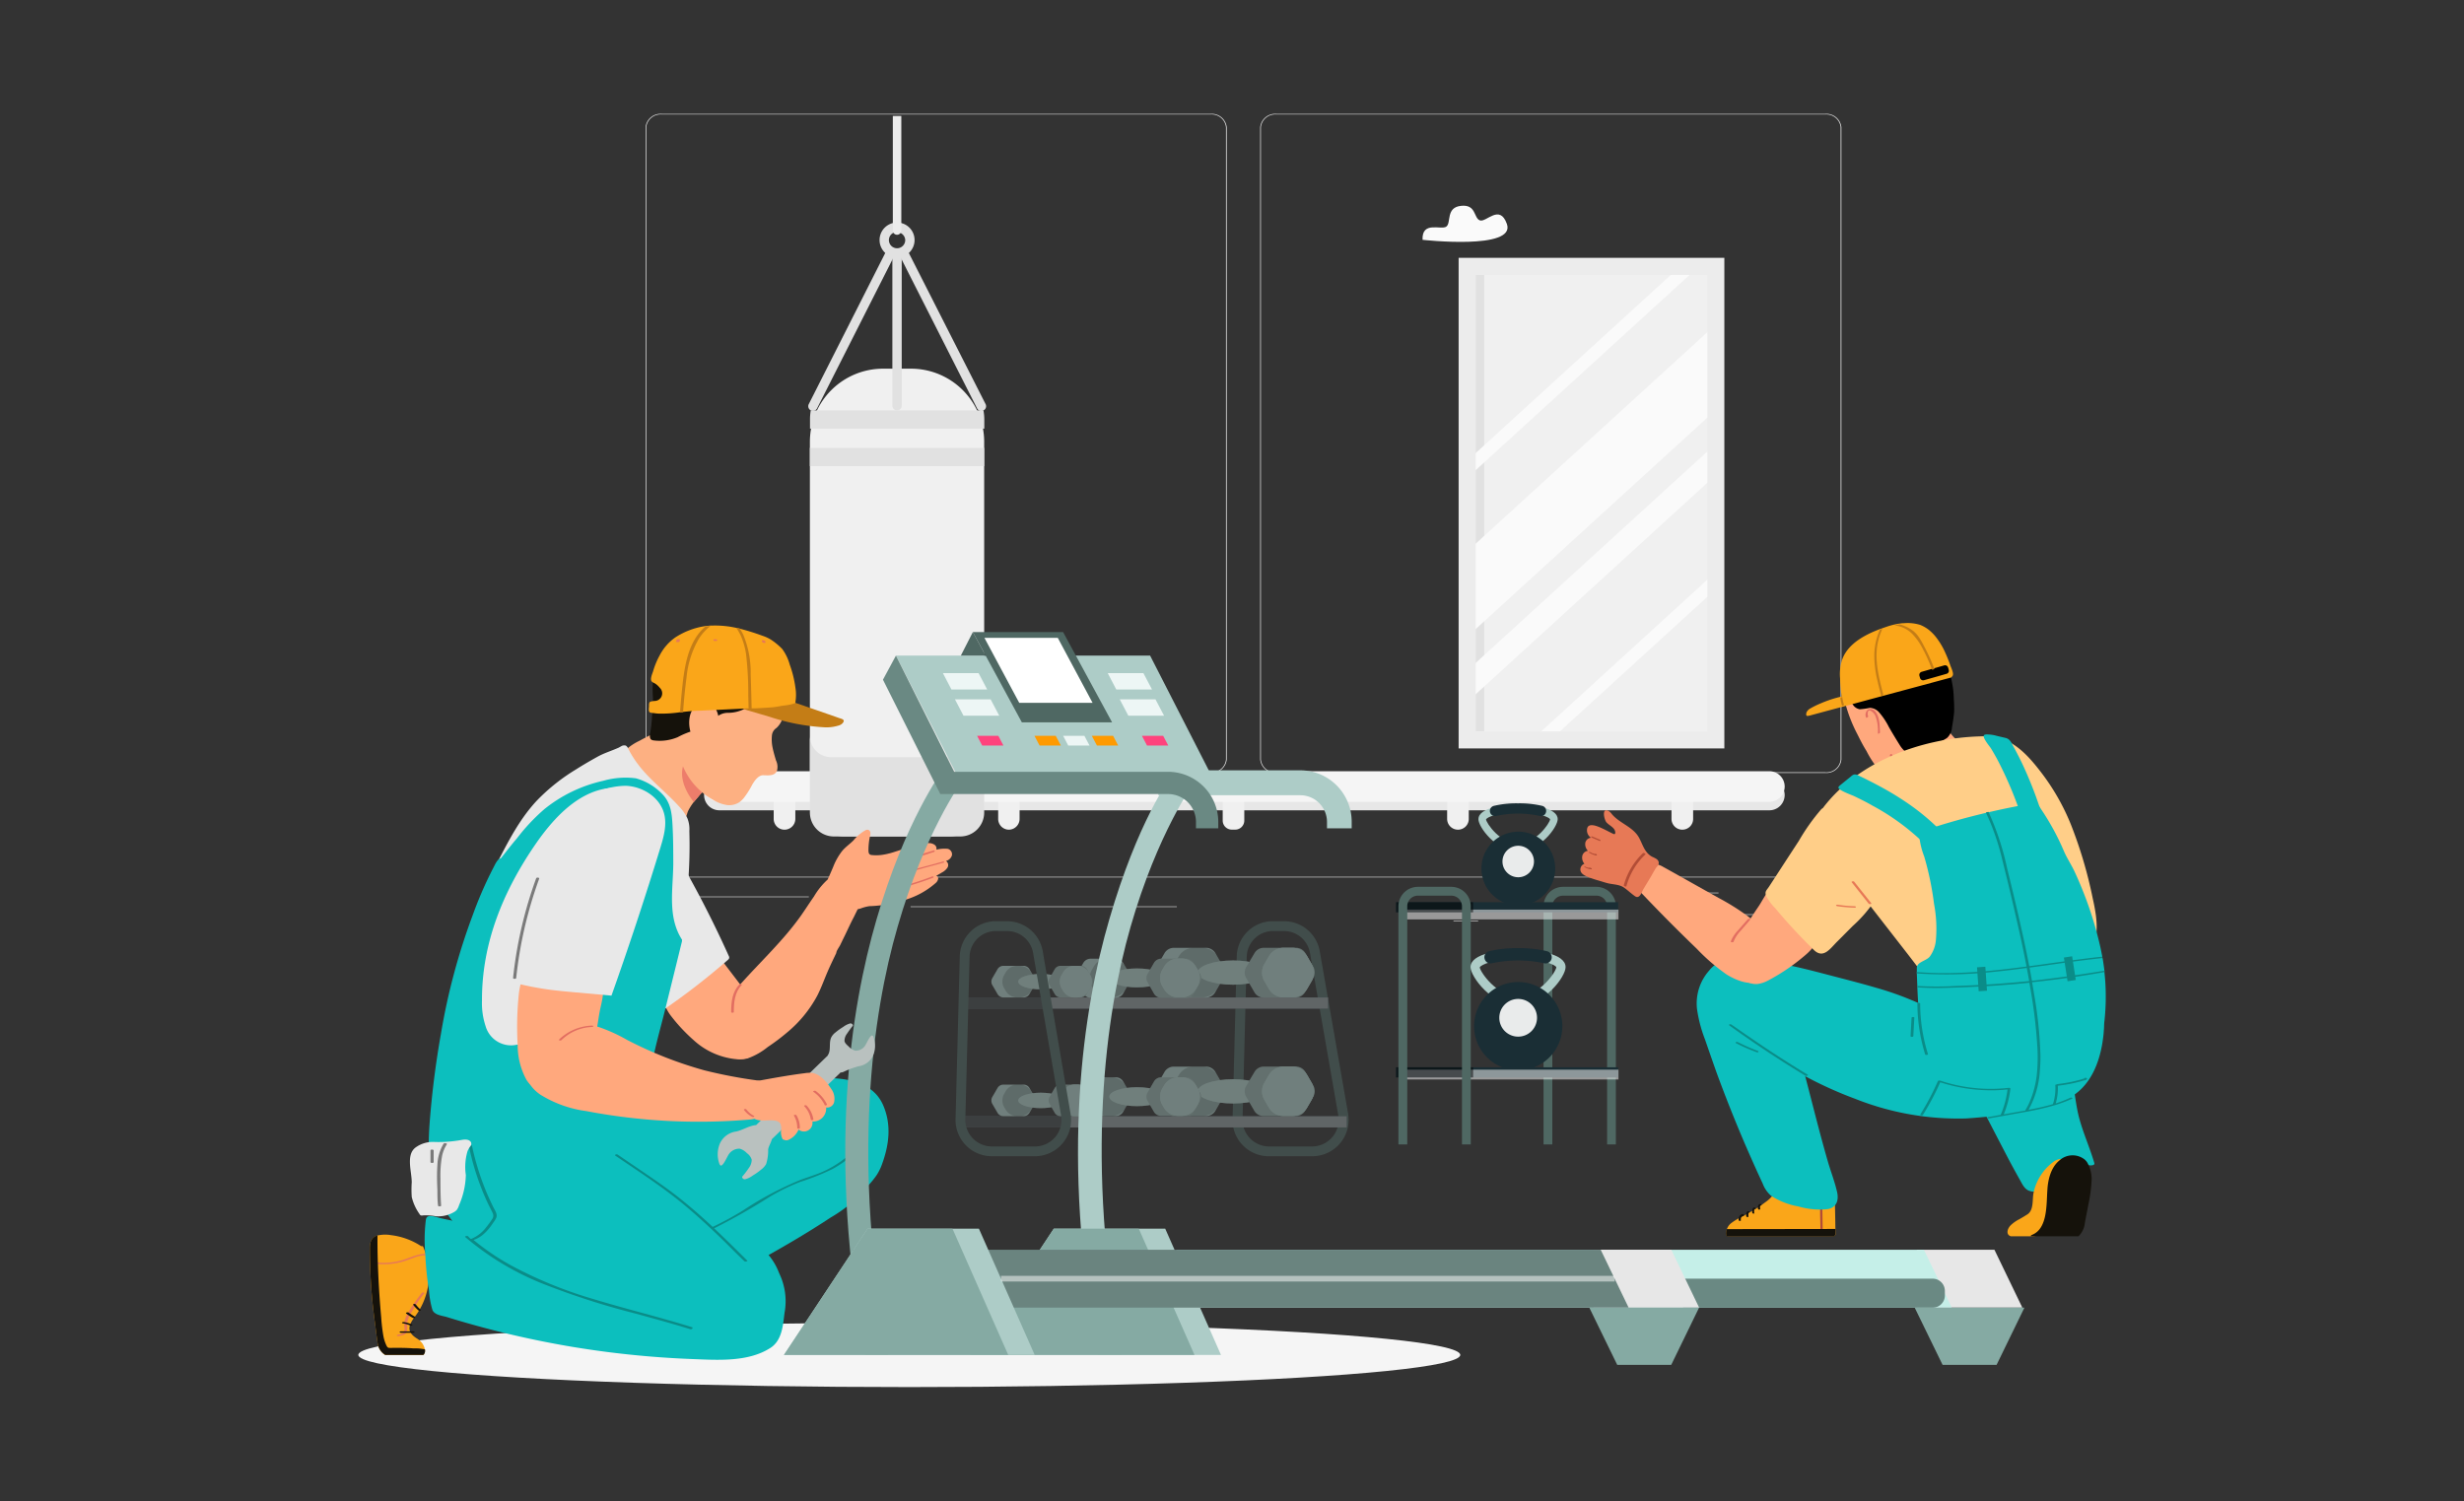 <svg xmlns="http://www.w3.org/2000/svg" viewBox="0 0 435 265"><rect x="0" y="0" width="435" height="265" fill="#333333" stroke="none"/><defs><style>.cls-1{isolation:isolate;}.cls-2{fill:#ececec;}.cls-3{fill:#fafafa;}.cls-4{fill:#e7e7e7;}.cls-5{fill:#f0f0f0;}.cls-6{fill:#f5f5f5;}.cls-7{fill:#e1e1e1;}.cls-26,.cls-8{fill:#adccc7;}.cls-9{fill:#1a2e35;}.cls-10,.cls-12,.cls-37{fill:#fff;}.cls-10{opacity:0.9;}.cls-11{fill:#4f6863;}.cls-12,.cls-13,.cls-24,.cls-38{opacity:0.5;}.cls-14{fill:#ffa87d;}.cls-15{fill:#faa619;}.cls-16{fill:#c47d16;}.cls-17{fill:#e26e61;}.cls-18{fill:#15120b;}.cls-19{fill:#b24d36;}.cls-20{fill:#0cbfbe;}.cls-21{fill:#ffce88;}.cls-22{fill:#e77956;}.cls-23{fill:#0a8c88;}.cls-25{opacity:0.2;}.cls-26{opacity:0.1;}.cls-27{opacity:0.3;mix-blend-mode:multiply;}.cls-28{opacity:0.15;}.cls-29{fill:#fdb082;}.cls-30{fill:#ed7d6b;}.cls-31{fill:#e8e8e8;}.cls-32{fill:#7a7a7a;}.cls-33{fill:#85aaa3;}.cls-34{fill:#6a8983;}.cls-35{fill:#c5efe8;}.cls-36{fill:#6a847f;}.cls-38{fill:none;stroke:#fff;stroke-miterlimit:10;}.cls-39{fill:#edf6f5;}.cls-40{fill:#ff9a00;}.cls-41{fill:#ff437d;}.cls-42{fill:#b9c1bf;}</style></defs><g class="cls-1"><g id="Layer_1" data-name="Layer 1"><rect class="cls-2" x="303.89" y="161.42" width="16.62" height="0.1"/><rect class="cls-2" x="256.6" y="162.54" width="4.36" height="0.1"/><rect class="cls-2" x="293.76" y="157.6" width="9.63" height="0.1"/><rect class="cls-2" x="121.12" y="158.29" width="21.67" height="0.1"/><rect class="cls-2" x="147.25" y="158.29" width="3.18" height="0.1"/><rect class="cls-2" x="160.76" y="160.03" width="47" height="0.1"/><path class="cls-2" d="M213.7,136.46H116.83a2.65,2.65,0,0,1-2.86-2.35V22.46a2.64,2.64,0,0,1,2.86-2.35H213.7a2.65,2.65,0,0,1,2.87,2.35V134.11A2.66,2.66,0,0,1,213.7,136.46ZM116.83,20.21a2.54,2.54,0,0,0-2.74,2.25V134.11a2.53,2.53,0,0,0,2.74,2.24H213.7a2.53,2.53,0,0,0,2.74-2.24V22.46a2.54,2.54,0,0,0-2.74-2.25Z"/><path class="cls-2" d="M322.22,136.46H225.34a2.65,2.65,0,0,1-2.86-2.35V22.46a2.64,2.64,0,0,1,2.86-2.35h96.88a2.64,2.64,0,0,1,2.86,2.35V134.11A2.65,2.65,0,0,1,322.22,136.46ZM225.34,20.21a2.54,2.54,0,0,0-2.74,2.25V134.11a2.53,2.53,0,0,0,2.74,2.24h96.88a2.52,2.52,0,0,0,2.73-2.24V22.46a2.53,2.53,0,0,0-2.73-2.25Z"/><rect class="cls-2" x="94.8" y="154.8" width="250.84" height="0.1"/><path class="cls-3" d="M251.14,42.34s16.54,1.86,14.89-2.8c-1.27-3.59-3.63-.24-4.76-.63s-.61-2.86-3.33-2.57-1.71,2.94-2.58,3.65S251,38.91,251.14,42.34Z"/><path class="cls-4" d="M312.37,143.06H127a2.7,2.7,0,0,1-2.7-2.7h0a2.69,2.69,0,0,1,2.7-2.69H312.37a2.69,2.69,0,0,1,2.7,2.69h0A2.7,2.7,0,0,1,312.37,143.06Z"/><path class="cls-5" d="M138.5,146.48h0a1.9,1.9,0,0,1-1.91-1.91v-4.94h3.82v4.94A1.91,1.91,0,0,1,138.5,146.48Z"/><path class="cls-5" d="M178.13,146.48h0a1.9,1.9,0,0,1-1.91-1.91v-4.94H180v4.94A1.91,1.91,0,0,1,178.13,146.48Z"/><path class="cls-5" d="M215.85,139.63h3.82a0,0,0,0,1,0,0v5.24a1.6,1.6,0,0,1-1.6,1.6h-.61a1.6,1.6,0,0,1-1.6-1.6v-5.24a0,0,0,0,1,0,0Z"/><path class="cls-5" d="M257.39,146.48h0a1.91,1.91,0,0,1-1.91-1.91v-4.94h3.82v4.94A1.9,1.9,0,0,1,257.39,146.48Z"/><path class="cls-5" d="M297,146.48h0a1.91,1.91,0,0,1-1.91-1.91v-4.94h3.82v4.94A1.9,1.9,0,0,1,297,146.48Z"/><path class="cls-6" d="M312.37,141.56H127a2.7,2.7,0,0,1-2.7-2.7h0a2.7,2.7,0,0,1,2.7-2.7H312.37a2.7,2.7,0,0,1,2.7,2.7h0A2.7,2.7,0,0,1,312.37,141.56Z"/><rect class="cls-5" x="259.02" y="47.03" width="43.9" height="83.6"/><rect class="cls-7" x="260.52" y="48.53" width="1.5" height="80.59"/><polygon class="cls-3" points="302.92 72.36 302.92 57.28 259.02 97.36 259.02 112.43 302.92 72.36"/><polygon class="cls-3" points="259.02 84.38 299.93 47.03 296.62 47.03 259.02 81.36 259.02 84.38"/><polygon class="cls-3" points="302.92 103.99 302.92 100.97 270.44 130.63 273.74 130.63 302.92 103.99"/><polygon class="cls-3" points="302.92 83.86 302.92 78.34 259.02 118.41 259.02 123.94 302.92 83.86"/><path class="cls-2" d="M304.42,132.13H257.51V45.52h46.91Zm-43.9-3h40.89V48.53H260.52Z"/><path class="cls-5" d="M155.9,65.09h4.93A12.92,12.92,0,0,1,173.75,78v63.59a6.07,6.07,0,0,1-6.07,6.07H149.05a6.07,6.07,0,0,1-6.07-6.07V78A12.92,12.92,0,0,1,155.9,65.09Z"/><path class="cls-7" d="M147.22,147.68h22.3a4.23,4.23,0,0,0,4.23-4.24V129.92a3.76,3.76,0,0,1-3.76,3.76H146.75a3.76,3.76,0,0,1-3.77-3.76v13.52A4.24,4.24,0,0,0,147.22,147.68Z"/><rect class="cls-7" x="142.98" y="79.07" width="30.77" height="3.23"/><path class="cls-7" d="M143,74.11v1.57h30.77V74.11a9.07,9.07,0,0,0-.15-1.66H143.14A9.07,9.07,0,0,0,143,74.11Z"/><path class="cls-7" d="M158.37,45.47a3.09,3.09,0,1,1,3.09-3.09A3.09,3.09,0,0,1,158.37,45.47Zm0-4.52a1.44,1.44,0,1,0,1.44,1.43A1.44,1.44,0,0,0,158.37,41Z"/><path class="cls-7" d="M158.37,72.45h0a.82.82,0,0,1-.83-.82v-27h1.65v27A.82.82,0,0,1,158.37,72.45Z"/><path class="cls-7" d="M172.49,72.09,158.65,44.76l1.47-.74L174,71.35a.82.82,0,0,1-.36,1.1h0A.82.82,0,0,1,172.49,72.09Z"/><path class="cls-7" d="M143.14,72.45h0a.82.82,0,0,1-.36-1.1L156.62,44l1.47.75L144.25,72.09A.82.82,0,0,1,143.14,72.45Z"/><path class="cls-2" d="M158.37,41.45h0a.75.75,0,0,1-.75-.76V20.47h1.5V40.69A.76.76,0,0,1,158.37,41.45Z"/><ellipse id="_Path_" data-name="&lt;Path&gt;" class="cls-6" cx="160.53" cy="239.21" rx="97.27" ry="5.68"/><path class="cls-8" d="M268,150.31c-3.86,0-7-4.29-7-5.69,0-2,4.41-2.56,7-2.56s7,.54,7,2.56C275,146,271.89,150.31,268,150.31Zm-5.66-5.67c.07.73,2.56,4.31,5.66,4.31s5.58-3.57,5.66-4.31c-.18-.36-2.06-1.22-5.66-1.22S262.54,144.28,262.37,144.64Z"/><path class="cls-9" d="M268,141.83a17.36,17.36,0,0,0-4.29.45.92.92,0,0,0-.66,1.1h0a.92.92,0,0,0,1.11.68,17.76,17.76,0,0,1,7.68,0,.91.91,0,0,0,1.11-.73h0a.91.91,0,0,0-.67-1.05A17.27,17.27,0,0,0,268,141.83Z"/><path class="cls-9" d="M266,159.52h4.1a6.51,6.51,0,1,0-4.1,0Z"/><path class="cls-10" d="M270.81,152.1a2.78,2.78,0,1,1-2.78-2.78A2.78,2.78,0,0,1,270.81,152.1Z"/><path class="cls-11" d="M281.84,156.57h-5.91A3.44,3.44,0,0,0,272.5,160v42.05h1.55V160a1.88,1.88,0,0,1,1.88-1.87h5.91a1.88,1.88,0,0,1,1.88,1.87v42.05h1.55V160A3.44,3.44,0,0,0,281.84,156.57Z"/><rect class="cls-9" x="246.47" y="159.28" width="39.21" height="1.79"/><rect class="cls-12" x="247.71" y="160.59" width="38.02" height="1.73"/><rect class="cls-13" x="246.47" y="159.28" width="13.6" height="1.79"/><rect class="cls-9" x="246.47" y="188.43" width="39.21" height="1.79"/><rect class="cls-12" x="247.71" y="188.85" width="38.02" height="1.73"/><rect class="cls-13" x="246.47" y="188.43" width="13.6" height="1.79"/><path class="cls-11" d="M256.22,156.57h-5.91a3.44,3.44,0,0,0-3.43,3.43v42.05h1.56V160a1.87,1.87,0,0,1,1.87-1.87h5.91A1.88,1.88,0,0,1,258.1,160v42.05h1.55V160A3.44,3.44,0,0,0,256.22,156.57Z"/><path class="cls-8" d="M268,177.54c-4.62,0-8.39-5.13-8.39-6.8,0-2.42,5.27-3.07,8.39-3.07s8.39.65,8.39,3.07C276.42,172.41,272.64,177.54,268,177.54Zm-6.77-6.78c.09.87,3.06,5.15,6.77,5.15s6.68-4.27,6.76-5.15c-.2-.43-2.45-1.46-6.76-1.46S261.47,170.33,261.26,170.76Z"/><path class="cls-9" d="M268,167.4a20.84,20.84,0,0,0-5.12.54,1.08,1.08,0,0,0-.79,1.31h0a1.08,1.08,0,0,0,1.32.81,21.74,21.74,0,0,1,9.18,0,1.09,1.09,0,0,0,1.34-.87h0a1.09,1.09,0,0,0-.81-1.25A20.9,20.9,0,0,0,268,167.4Z"/><path class="cls-9" d="M265.58,188.56h4.9a7.79,7.79,0,1,0-4.9,0Z"/><path class="cls-10" d="M271.35,179.68a3.33,3.33,0,1,1-3.32-3.32A3.33,3.33,0,0,1,271.35,179.68Z"/><path class="cls-14" d="M345,130.22a10.36,10.36,0,0,1-1.16-1.48,1.63,1.63,0,0,0-1.21-.91,3.72,3.72,0,0,0-.87.12c-.3.07-.61.14-.91.23a14.5,14.5,0,0,0-1.81.66,23.36,23.36,0,0,0-3.4,1.86c-.57.37-1.16.74-1.7,1.16s-.46,1.2-.16,1.94a14.37,14.37,0,0,1,.83,2.95,13.9,13.9,0,0,0,.34,1.82c.12.39.44,1.31.92,1.42s1.15-.44,1.52-.64c.65-.35,1.28-.73,1.91-1.12,1.25-.77,2.48-1.59,3.73-2.38a34.92,34.92,0,0,1,4.41-2.42c.07,0,.26-.18.19-.29A22,22,0,0,0,345,130.22Z"/><path class="cls-14" d="M342,128.06c.15-.08.27-.17.19-.29a22,22,0,0,0-2.63-2.91c-1.36-1.44-1.92-3.27-2.88-5a4.94,4.94,0,0,0-3-2.58,7.8,7.8,0,0,0-1.81-.07,6.08,6.08,0,0,0-2.48.3,5,5,0,0,0-1.65,1.44,8.43,8.43,0,0,0-2.08,3.49,4,4,0,0,0,.09,1.64,26.08,26.08,0,0,0,2.14,5.52c.5,1,1,2,1.63,3a16.42,16.42,0,0,0,1.8,2.84,2.16,2.16,0,0,0,1.38.81,1.93,1.93,0,0,0,1.23-.42,7.5,7.5,0,0,0,.94-.93c1.25-1.36,2.69-2.53,4-3.85.58-.59,1.13-1.21,1.68-1.83a4.48,4.48,0,0,1,1-1.07C341.51,128.2,341.76,128.14,342,128.06Z"/><path d="M344.07,118.17a6.71,6.71,0,0,0-.34-.82,1.91,1.91,0,0,0-2.16-1.26,13.84,13.84,0,0,0-3.39.86c-1.94.63-3.94,1.07-5.89,1.72a15.57,15.57,0,0,0-5.39,2.83,2.31,2.31,0,0,0-.67.82.92.92,0,0,0,.18,1,14.81,14.81,0,0,0,.84,1.28,1.81,1.81,0,0,0,1.08.62,12.1,12.1,0,0,0,1.78-.25,2.32,2.32,0,0,1,1.55.7,12.49,12.49,0,0,1,1.82,2.71q.9,1.56,1.86,3.09a4.79,4.79,0,0,0,.84,1.06,2.67,2.67,0,0,0,1.14.57,3.31,3.31,0,0,0,1.43-.35,11.11,11.11,0,0,0,2.5-1.08c.8-.53,1.72-.85,2.51-1.41a2.77,2.77,0,0,0,.85-1.86c.16-.9.3-1.81.38-2.73a21.44,21.44,0,0,0-.06-2.27,15.93,15.93,0,0,0-.32-2.93A18.84,18.84,0,0,0,344.07,118.17Z"/><path class="cls-15" d="M341.7,112.38a8.21,8.21,0,0,0-1.22-1.21,6.29,6.29,0,0,0-1.47-.84,7.53,7.53,0,0,0-2.84-.31q-.36,0-.72.06a9,9,0,0,0-1,.18,12.25,12.25,0,0,0-1.35.38l-.75.26-.38.13c-.71.27-1.42.56-2.1.9-2,1-3.95,2.42-4.69,4.64a8.3,8.3,0,0,0-.33,3.17,29.33,29.33,0,0,0,.28,3.23,21.3,21.3,0,0,0-3.72,1.22,14.65,14.65,0,0,0-1.78.87,1.6,1.6,0,0,0-.68.66c-.07.15-.14.52,0,.64s.76-.09,1-.15l2.63-.71,5.27-1.41,1.1-.3,9.85-2.65,5.56-1.5c.09,0,.25-.13.26-.23v0c.47-.29-.17-1.54-.3-1.92-.25-.73-.53-1.45-.85-2.15A12.94,12.94,0,0,0,341.7,112.38Zm2.23,5.49.11.39a.56.56,0,0,1-.39.7l-1.64.47-.39.11-1.95.55a.57.57,0,0,1-.7-.39l-.11-.39a.57.57,0,0,1,.39-.7l1.85-.53.41-.11,1.72-.49A.56.56,0,0,1,343.93,117.87Z"/><path class="cls-16" d="M324.91,123.3a6,6,0,0,0,.28,1.26c0,.09.13.06.2,0a.41.41,0,0,0,.13-.1s.05-.07,0-.11a7.66,7.66,0,0,1-.28-1.26C325.27,123,324.89,123.16,324.91,123.3Z"/><path class="cls-16" d="M339.9,114.5a33.65,33.65,0,0,1,1.61,3.63l-.41.12c-.13-.37-.28-.73-.43-1.1-.37-.89-.78-1.77-1.24-2.63a10.83,10.83,0,0,0-1.61-2.36,5.09,5.09,0,0,0-3.41-1.74,9,9,0,0,1,1-.18,5.07,5.07,0,0,1,.72.24C338.22,111.33,338.76,112.3,339.9,114.5Z"/><path class="cls-16" d="M332.31,111.06a11.44,11.44,0,0,0-.83,2.56c-.57,3,.25,6.13,1,9,0,.14-.33.35-.38.19-.22-.86-.45-1.72-.64-2.58a19.14,19.14,0,0,1-.57-4.64,11.51,11.51,0,0,1,1-4.44Z"/><path class="cls-17" d="M331,125.56a1,1,0,0,0-1.23-.27,1.18,1.18,0,0,0-.32,1.4c0,.12.41-.09.36-.24a1.15,1.15,0,0,1-.06-.66c0-.11.06-.28.17-.32a.39.39,0,0,1,.28,0,1.9,1.9,0,0,1,.91,1,7.24,7.24,0,0,1,.41,3c0,.15.38,0,.38-.19C331.82,128,331.89,126.54,331,125.56Z"/><path class="cls-17" d="M333.64,133.4a5.92,5.92,0,0,1,.51,1.94c0,.15.38,0,.37-.19a6.06,6.06,0,0,0-.53-2C333.93,133,333.57,133.26,333.64,133.4Z"/><path class="cls-15" d="M323.93,212.43c0-.13-.24-.15-.34-.08A12.35,12.35,0,0,0,320,211a35.62,35.62,0,0,0-4.09-.58,10.23,10.23,0,0,0-2.28,0c-.09,0-.25,0-.29.06a5.58,5.58,0,0,1-1.64,1.74,22.19,22.19,0,0,1-2,1.35c-.69.42-1.39.81-2.09,1.19a11.65,11.65,0,0,0-2,1.2,2.19,2.19,0,0,0-.8,2.18c0,.06.09.09.16.09a.25.25,0,0,0,.13,0h18.63c.12,0,.18-.06.17-.12s.15-.05.15-.11C324,216.17,324,214.3,323.93,212.43Z"/><path class="cls-18" d="M307.78,214.37a.29.29,0,0,0-.27,0,.89.89,0,0,0-.46.44,1,1,0,0,0-.1.62c0,.09.12.11.19.11a.32.32,0,0,0,.14,0s.07-.05.06-.08a.91.91,0,0,1,.07-.54.41.41,0,0,1,.07-.11v0l0,0,0,0,.05-.05,0,0h0l.05,0,0,0h0s.08,0,.09-.07A.08.08,0,0,0,307.78,214.37Z"/><path class="cls-18" d="M308.86,213.93a.1.1,0,0,0-.05-.08l-.14,0a.22.22,0,0,0-.14,0,.64.64,0,0,0-.24.37,1.51,1.51,0,0,0,0,.52c0,.1.13.12.19.12a.32.32,0,0,0,.14,0,.11.11,0,0,0,.06-.09,1.48,1.48,0,0,1,0-.47v0h0a.43.43,0,0,1,0-.05.36.36,0,0,1,0-.09s0,0,0,0v0h0l0,0h0S308.86,214,308.86,213.93Z"/><path class="cls-18" d="M309.92,213.29a.15.15,0,0,0-.09-.07.29.29,0,0,0-.27,0,.57.57,0,0,0-.2.39,1.58,1.58,0,0,0,0,.53c0,.09.13.11.2.11a.35.35,0,0,0,.14,0s.06,0,0-.08a1.42,1.42,0,0,1,0-.5.35.35,0,0,1,0-.17l0,0v0l.07-.07A.07.07,0,0,0,309.92,213.29Z"/><path class="cls-18" d="M311,212.66a.2.2,0,0,0-.09-.07.44.44,0,0,0-.41.09.51.51,0,0,0-.12.28.69.69,0,0,0,0,.51.22.22,0,0,0,.24.08.18.18,0,0,0,.12-.05.08.08,0,0,0,0-.09.36.36,0,0,1,0-.09.93.93,0,0,1,0-.37s0,0,0-.08l0,0v0h0a.26.26,0,0,0,.12-.05S311,212.69,311,212.66Z"/><path class="cls-19" d="M321.7,212c0-.16-.39-.16-.39,0q0,2.72.09,5.43c0,.16.39.16.39,0Q321.73,214.69,321.7,212Z"/><path class="cls-18" d="M304.87,217a1.89,1.89,0,0,0-.08,1.18c0,.06.09.09.16.09a.25.25,0,0,0,.13,0h18.63c.12,0,.18-.06.17-.12s.15-.05.15-.11c0-.36,0-.71,0-1.07Z"/><path class="cls-20" d="M369.74,205.34c-.77-2.63-1.92-5.18-2.64-7.82-.58-2.1-.78-4.45-1.21-6.62-.26-1.34-.58-2.85-1.74-3.57a4.77,4.77,0,0,0-3.34-.26c-3.74.66-7.63,1.64-10.39,4.26a3.64,3.64,0,0,0-1,1.39,3.73,3.73,0,0,0,.45,2.82q2.37,4.59,4.76,9.17c.63,1.19,1.28,2.37,1.94,3.55.44.77.84,1.73,1.75,2,1.95.67,3.09-1.41,3.92-2.77a3.89,3.89,0,0,1,2.15-2,9.32,9.32,0,0,1,4.39.22C369,205.78,369.88,205.8,369.74,205.34Z"/><path class="cls-15" d="M355,218.27h3.9a6.73,6.73,0,0,0,5.39-3.62,11.74,11.74,0,0,0,.78-8.9.45.45,0,0,0-.3-.22c.14-.53-.57-.92-1-.91a2.41,2.41,0,0,0-1.3.54,9.13,9.13,0,0,0-3.45,5.38c-.27,1.23.08,3.08-1.1,3.86-.46.29-.92.57-1.4.84a6.47,6.47,0,0,0-1.46,1C354.44,216.78,354,217.94,355,218.27Z"/><path class="cls-18" d="M366.93,218.27a3.73,3.73,0,0,0,1.14-2.39c.2-1.07.41-2.13.61-3.2a25.55,25.55,0,0,0,.56-4,5.84,5.84,0,0,0-.79-3.5,3.58,3.58,0,0,0-.35-.41,3.44,3.44,0,0,0-4.55.13c-1.44,1.17-2,3.3-2.1,5.19-.19,2.6.06,6.79-2.68,7.91-.19.08-.27.17-.27.26Z"/><path class="cls-20" d="M324.32,210.43c-.42-1.84-1.13-3.64-1.65-5.45-2.25-7.79-4-15.72-6.34-23.47q-1-3.24-2.14-6.42c-.61-1.66-1.15-3.62-2.76-4.61-2.79-1.71-7.49-1.93-9.66.84a8.73,8.73,0,0,0-2.17,6.86A24.08,24.08,0,0,0,301,183.5q1,2.9,2,5.74,2.12,5.79,4.52,11.47c.81,1.92,1.65,3.82,2.51,5.72q.57,1.27,1.17,2.55a5.26,5.26,0,0,0,1.48,2.14A13,13,0,0,0,317.5,213a13.36,13.36,0,0,0,5.25.46C324.3,213.13,324.64,211.82,324.32,210.43Z"/><path class="cls-20" d="M370.92,179.3a4.62,4.62,0,0,0-3.39-1.87,14.78,14.78,0,0,0-4.95.42L356.94,179l-6.27,1.28c-2.09.43-4.23,1.07-6.36.65a16.26,16.26,0,0,0-5.28-3.68,54.47,54.47,0,0,0-7.84-2.87c-2.8-.82-5.63-1.53-8.45-2.27s-5.72-1.5-8.63-2a47.07,47.07,0,0,0-5-.67c-1.41-.1-3.3-.44-4.58.33-.66.4-.71.83-.75,1.55a6.45,6.45,0,0,0,.26,2.14,17.5,17.5,0,0,0,1.81,3.9c1.52,2.66,3.16,5.26,4.89,7.78a.62.62,0,0,0,.46.2A69.48,69.48,0,0,0,327.53,194a49.15,49.15,0,0,0,19.61,3.46A106.86,106.86,0,0,0,359,196a.89.89,0,0,0,.3-.09c.86-.5,2.36-.51,3.33-.86a17.7,17.7,0,0,0,3.08-1.45c3.35-2.06,4.84-5.78,5.46-9.51C371.37,182.65,371.73,180.63,370.92,179.3Z"/><path class="cls-21" d="M369.44,158.53a77.25,77.25,0,0,0-3.83-12.94,39.17,39.17,0,0,0-5.29-9.26c-2-2.6-4.45-5.44-7.84-6.14a13.35,13.35,0,0,0-3-.18c-10.37.32-21.93,4.54-28.11,13.26-.43.61-2.44,3.9-.9,4.19l10.89,14,5.53,7.11c.89,1.15,1.78,2.31,2.63,3.49a15.45,15.45,0,0,1,2.21,3.67c.15.39,1.31.32,1.28-.1,4.45.27,9,.48,13.33-.67a17.84,17.84,0,0,0,5.54-2.48c.87-.58,1.68-1.25,2.6-1.74a32.63,32.63,0,0,0,3-1.32C371.13,167,370.24,162.12,369.44,158.53Z"/><path class="cls-14" d="M310,163a19.17,19.17,0,0,0-1.54-1.32,41.78,41.78,0,0,0-5.05-3.15c-3.34-1.86-6.67-3.76-10-5.6-2.14-1.17-5.87.33-4.74,3.21-.12.07-.16.17-.07.27q5.32,5.67,10.94,11.08a34.93,34.93,0,0,0,5.3,4.57c1.64,1,3.9,1.94,5.83,1.24s2.28-2.61,2.28-4.34A8.39,8.39,0,0,0,310,163Z"/><path class="cls-14" d="M307.89,164c-1.14,1.82-2.28,3.86-2,6,.3,2,2.36,3.94,4.44,3.72a5.51,5.51,0,0,0,1.83-.62,35.31,35.31,0,0,0,6.28-4.24c2-1.62,3.2-3.47,3-6.16a8.14,8.14,0,0,0-1.24-3.8,6.94,6.94,0,0,0-5.58-3c-2.09,0-3.12,2.57-4.12,4.07Q309.17,161.92,307.89,164Z"/><path class="cls-21" d="M331.79,152.53a11.91,11.91,0,0,0-3.23-6.08,23.39,23.39,0,0,0-5.82-3.68.92.92,0,0,0-.35-.05,1,1,0,0,0-.82.11,36.13,36.13,0,0,0-4,5.63q-2.1,3.21-4.18,6.42l-1.05,1.61c-.47.73-.85.89-.52,1.72a9.06,9.06,0,0,0,1.58,2.13,96.91,96.91,0,0,0,6.82,7.37c1.69,1.65,2.9-.26,4.12-1.47l2.75-2.76a23.21,23.21,0,0,0,4.05-4.74,7.12,7.12,0,0,0,.82-2.19.19.19,0,0,0,0-.12v-.07c0-.18.06-.36.08-.54v0A10.3,10.3,0,0,0,331.79,152.53Z"/><path class="cls-22" d="M280.17,146.72a.66.66,0,0,1,0-.14c0-1.59,2-.65,2.75-.3s1.26.64,1.9.94c.48.22.36-.46.22-.71-.28-.52-1-.85-1.42-1.31s-.93-2.73.39-2a1.78,1.78,0,0,1,.54.52c1.35,1.63,3.73,2.24,4.79,4.14.66,1.18.92,2.49,2.13,3.28.41.27,1.2.45,1.34,1s-.24.76-.47,1.11c-.32.5-.59,1-.89,1.53L290.11,157c-.23.4-.51,1.39-1.11,1.37a.85.85,0,0,1-.39-.17c-.64-.45-1.21-1-1.84-1.45-.88-.64-2-.57-3-.83-.5-.13-1-.3-1.49-.44a18.27,18.27,0,0,1-1.81-.6c-.71-.28-1.67-.7-1.43-1.65a1.07,1.07,0,0,1,.67-.73,1.67,1.67,0,0,1-.37-1.38,1.16,1.16,0,0,1,1-.91,1.64,1.64,0,0,1-.47-1.38,1.11,1.11,0,0,1,1-.92A1.62,1.62,0,0,1,280.17,146.72Z"/><path class="cls-19" d="M290.05,150.62c.12-.11.55.11.42.24a12.06,12.06,0,0,0-3.34,5.6c0,.16-.5,0-.46-.17A12.31,12.31,0,0,1,290.05,150.62Z"/><path class="cls-19" d="M281.18,147.71l1.19.5c.07,0,.22.11.19.21s-.21.05-.28,0l-1.19-.5c-.07,0-.22-.11-.18-.21S281.12,147.69,281.18,147.71Z"/><path class="cls-19" d="M280.48,150.46c.08-.07.24,0,.31,0l.24.13.12.07h0l.06,0,.25.09.06,0h0l.15,0c.09,0,.24.08.25.19s-.16.1-.22.08a3.85,3.85,0,0,1-1.16-.5C280.53,150.63,280.4,150.53,280.48,150.46Z"/><path class="cls-19" d="M279.67,153a.34.34,0,0,1,.32.08l.05,0h0l0,0,.11.06.06,0s.06,0,0,0l.12.05.11,0h0l.06,0,.11,0h.11a.39.39,0,0,1,.29.17c.05.09-.06.13-.14.12a2.62,2.62,0,0,1-1.24-.48C279.62,153.11,279.56,153,279.67,153Z"/><path class="cls-17" d="M308.58,162.27c-.58.67-1.18,1.34-1.76,2a6.19,6.19,0,0,0-1.26,1.93c-.06.18.42.22.48.07a6,6,0,0,1,1.25-1.93c.57-.66,1.14-1.31,1.72-2C309.16,162.23,308.69,162.15,308.58,162.27Z"/><path class="cls-20" d="M371.41,181.23a16.09,16.09,0,0,1-.49,2.58,5.85,5.85,0,0,1-.34.91c-.53,1.1-1.63,1.38-2.76,1.63a18.92,18.92,0,0,0-3.89,1.16,21.86,21.86,0,0,1-3.77,1.48h0l-.48.11a50.27,50.27,0,0,1-7.91,1,22.06,22.06,0,0,1-8.36-.84,5.46,5.46,0,0,1-4-3.9,19,19,0,0,1-.39-2.82c-.23-2.72-.4-5.44-.53-8.17,0-.08,0-.17,0-.25l-.09-2.17c0-.08,0-.17,0-.25l0-.82c0-1.06,1.66-1.21,2.29-2a5.75,5.75,0,0,0,1.08-2.94,23.39,23.39,0,0,0-.33-6.36,53.57,53.57,0,0,0-1.73-8.35,13.46,13.46,0,0,1-.83-3.23c-.08-1.24.23-1.2,1.26-1.53.27-.1.55-.19.82-.27.53-.18,1.07-.34,1.6-.51,1.07-.33,2.14-.64,3.21-.94q2.43-.67,4.88-1.25l.46-.11,1.16-.26c1.11-.25,2.22-.48,3.34-.7l1.61-.32c.74-.14,1.51-.71,2.23-.25a3,3,0,0,1,.84.93,43.82,43.82,0,0,1,4.07,7.46c.51,1.2,1.27,2.33,1.84,3.53s1.18,2.64,1.71,4a65,65,0,0,1,2.89,9.43q.19.88.36,1.77c0,.08,0,.16.05.25.12.74.23,1.48.32,2.23l0,.25c.05.53.1,1.06.14,1.59A40.76,40.76,0,0,1,371.41,181.23Z"/><path class="cls-20" d="M340,149.21a40.61,40.61,0,0,0-9.47-7c-1-.58-2.11-1.13-3.19-1.65-.42-.2-2.95-1.09-2.78-1.57a.82.82,0,0,1,.26-.32l2-1.63a1.39,1.39,0,0,1,.34-.24c.43-.21.82.07,1.21.25l1.23.6c.84.42,1.68.85,2.5,1.3a53.06,53.06,0,0,1,5,3.08,40.2,40.2,0,0,1,5.52,4.65,2.17,2.17,0,0,1,.68,1.67l-3.58-.18A1.45,1.45,0,0,0,340,149.21Z"/><path class="cls-20" d="M357.28,145.42a68.67,68.67,0,0,0-4.42-10.86c-.43-.83-.89-1.64-1.37-2.43-.22-.36-1.65-2-1.19-2.37a.7.7,0,0,1,.32-.09,6.23,6.23,0,0,1,1.91.25l1.53.36c.74.17,1,.75,1.3,1.36.22.38.43.76.63,1.15.42.8.83,1.62,1.21,2.44.83,1.79,1.57,3.61,2.25,5.46.11.31,1.27,3.62,1.25,3.63Z"/><path class="cls-22" d="M330.36,159.46l-3-3.77a.31.31,0,0,0-.3-.09s-.24.07-.17.15l3,3.78a.33.33,0,0,0,.3.09C330.24,159.61,330.43,159.55,330.36,159.46Z"/><path class="cls-22" d="M327.39,160a24.34,24.34,0,0,1-2.94-.27c-.08,0-.26,0-.3.09s.11.15.17.16a26.31,26.31,0,0,0,3.07.27c.07,0,.25,0,.25-.12S327.46,160,327.39,160Z"/><path class="cls-23" d="M340.36,186.08a30.17,30.17,0,0,1-1.37-8.9c0-.17-.49-.17-.49,0a30.58,30.58,0,0,0,1.38,9C339.93,186.29,340.41,186.27,340.36,186.08Z"/><path class="cls-23" d="M337.47,179.68l-.18,3.25c0,.17.48.18.49,0l.18-3.25C338,179.51,337.48,179.51,337.47,179.68Z"/><path class="cls-23" d="M319.12,189.73q-5.37-3.25-10.54-6.83c-1-.67-1.93-1.35-2.89-2a.41.41,0,0,0-.34-.05c-.06,0-.18.11-.08.17q5.13,3.69,10.48,7.06c1,.63,2,1.25,3,1.86C318.91,190,319.35,189.87,319.12,189.73Z"/><path class="cls-23" d="M310.33,185.54a32.25,32.25,0,0,1-3.51-1.55.43.43,0,0,0-.35,0c-.08,0-.09.13,0,.18a32.09,32.09,0,0,0,3.61,1.58.35.35,0,0,0,.33,0C310.5,185.62,310.4,185.56,310.33,185.54Z"/><path class="cls-23" d="M368.08,190.31c-.05,0-.12,0-.12.11h0a2.53,2.53,0,0,0-.5.14l-.61.17c-.4.1-.8.2-1.2.28-.81.17-1.62.29-2.44.39a.34.34,0,0,0-.15.07c-.11,0-.21.05-.21.12a9.1,9.1,0,0,1-.4,3.28.06.06,0,0,0,0,.06c-1.41.42-2.87.73-4.32,1a16.21,16.21,0,0,0,2-7c.07-.83.1-1.66.1-2.48a74.59,74.59,0,0,0-1.11-10.85c-.12-.73-.24-1.46-.37-2.19,2.31-.24,4.62-.53,6.93-.85q2.91-.42,5.8-.93l0-.25q-6,1-12,1.7l-.75.08c-.14-.78-.28-1.56-.43-2.33,2.79-.37,5.58-.78,8.37-1.15,1.49-.19,3-.37,4.48-.53,0-.09,0-.17-.05-.25-3.65.39-7.29.92-10.93,1.42l-1.92.26q-.6-3.15-1.31-6.27c-.82-3.73-1.72-7.44-2.63-11.15a47.25,47.25,0,0,0-3.26-9.83l-.46.11a42.68,42.68,0,0,1,2.94,8.54c.92,3.63,1.78,7.29,2.61,10.94.59,2.57,1.14,5.14,1.63,7.72-4,.53-8.07,1-12.14,1.12a62.84,62.84,0,0,1-7.26-.15c0,.08,0,.17,0,.25a77.25,77.25,0,0,0,13.6-.28c1.95-.19,3.9-.43,5.84-.69.15.77.29,1.54.43,2.32q-6.45.66-12.92.86a58.14,58.14,0,0,1-6.86,0c0,.08,0,.17,0,.25a55.09,55.09,0,0,0,5.89.06c2.37-.06,4.75-.17,7.12-.32s4.54-.33,6.8-.56l.12.69a90,90,0,0,1,1.31,11,30.17,30.17,0,0,1-.06,3.92,16.83,16.83,0,0,1-1.48,5.79c-.17.36-.37.72-.58,1.07,0,0,0,.06,0,.09l-3.2.57-.64.11a16.39,16.39,0,0,0,1.18-4.56c0-.12-.25-.13-.31-.12a28,28,0,0,1-9.52-.55,25.72,25.72,0,0,1-2.6-.74c-.08,0-.31,0-.36.08a45.66,45.66,0,0,1-3.12,5.91c-.09.15.38.21.47.07a45.79,45.79,0,0,0,3.05-5.75,29.19,29.19,0,0,0,9.41,1.41c.83,0,1.65-.07,2.47-.15a16,16,0,0,1-1.21,4.49h0l-2.15.38c-.07,0-.21,0-.17.15s.23.1.3.09l6-1.07a49.09,49.09,0,0,0,5.62-1.27,25.35,25.35,0,0,0,3-1.12c.1,0,.08-.13,0-.17a.37.37,0,0,0-.34,0,25.94,25.94,0,0,1-2.54,1,9.47,9.47,0,0,0,.38-3.13c.9-.11,1.79-.25,2.68-.44.43-.1.87-.2,1.3-.32l.67-.19c.17,0,.4-.08.49-.23a.08.08,0,0,0,0-.07C368.42,190.27,368.2,190.27,368.08,190.31Z"/><rect class="cls-23" x="349.17" y="170.74" width="1.47" height="4.24" transform="translate(-11.1 24.56) rotate(-3.96)"/><rect class="cls-23" x="364.68" y="168.94" width="1.47" height="4.24" transform="translate(-21.75 57.49) rotate(-8.74)"/><g class="cls-24"><path class="cls-11" d="M231.65,204.13H224a6.39,6.39,0,0,1-6.4-6.57l.74-28.68a6.37,6.37,0,0,1,6.4-6.24h1.93A6.4,6.4,0,0,1,233,168L238,196.64a6.42,6.42,0,0,1-6.32,7.49Zm-6.87-39.76a4.65,4.65,0,0,0-4.68,4.56l-.74,28.67a4.7,4.7,0,0,0,4.68,4.81h7.61a4.7,4.7,0,0,0,4.62-5.48l-5-28.68a4.67,4.67,0,0,0-4.61-3.88Z"/><rect class="cls-9" x="170.03" y="176.1" width="64.44" height="1.99"/><rect class="cls-12" x="170.03" y="176.1" width="64.44" height="1.99"/><rect class="cls-13" x="170.03" y="176.1" width="15.12" height="1.99"/><rect class="cls-9" x="170.03" y="197.06" width="67.74" height="1.99"/><rect class="cls-12" x="170.03" y="197.06" width="67.74" height="1.99"/><rect class="cls-13" x="170.03" y="197.06" width="18.23" height="1.99"/><path class="cls-8" d="M216,170.76l-1.43-2.47a1.89,1.89,0,0,0-1.64-.95h-5.71a1.9,1.9,0,0,0-1.64.95l-1.42,2.47a1.88,1.88,0,0,0,0,1.89l1.42,2.48a1.9,1.9,0,0,0,1.64,1h5.71a1.89,1.89,0,0,0,1.64-1l1.43-2.48A1.88,1.88,0,0,0,216,170.76Z"/><path class="cls-25" d="M212.29,167.34h-1.57a3,3,0,0,0-2.61,1.51l-.78,1.36a3,3,0,0,0,0,3l.78,1.36a3,3,0,0,0,2.61,1.51h1.57a3,3,0,0,0,2.6-1.51l.79-1.36a3,3,0,0,0,0-3l-.79-1.36A3,3,0,0,0,212.29,167.34Z"/><ellipse class="cls-8" cx="217.69" cy="171.71" rx="6.24" ry="2.14"/><ellipse class="cls-26" cx="217.69" cy="171.71" rx="6.24" ry="2.14"/><g class="cls-27"><ellipse class="cls-8" cx="217.69" cy="171.71" rx="6.24" ry="2.14"/><ellipse class="cls-26" cx="217.69" cy="171.71" rx="6.24" ry="2.14"/></g><path class="cls-8" d="M231.88,170.76l-1.43-2.47a1.88,1.88,0,0,0-1.63-.95h-5.71a1.89,1.89,0,0,0-1.64.95L220,170.76a1.88,1.88,0,0,0,0,1.89l1.43,2.48a1.89,1.89,0,0,0,1.64,1h5.71a1.88,1.88,0,0,0,1.63-1l1.43-2.48A1.88,1.88,0,0,0,231.88,170.76Z"/><path class="cls-28" d="M231.88,170.76l-1.43-2.47a1.88,1.88,0,0,0-1.63-.95h-5.71a1.89,1.89,0,0,0-1.64.95L220,170.76a1.88,1.88,0,0,0,0,1.89l1.43,2.48a1.89,1.89,0,0,0,1.64,1h5.71a1.88,1.88,0,0,0,1.63-1l1.43-2.48A1.88,1.88,0,0,0,231.88,170.76Z"/><path class="cls-8" d="M228.17,167.34H226.6a3,3,0,0,0-2.6,1.51l-.79,1.36a3,3,0,0,0,0,3l.79,1.36a3,3,0,0,0,2.6,1.51h1.57a3,3,0,0,0,2.6-1.51l.79-1.36a3,3,0,0,0,0-3l-.79-1.36A3,3,0,0,0,228.17,167.34Z"/><path class="cls-8" d="M228.17,167.34H226.6a3,3,0,0,0-2.6,1.51l-.79,1.36a3,3,0,0,0,0,3l.79,1.36a3,3,0,0,0,2.6,1.51h1.57a3,3,0,0,0,2.6-1.51l.79-1.36a3,3,0,0,0,0-3l-.79-1.36A3,3,0,0,0,228.17,167.34Z"/><path class="cls-8" d="M199.41,171.91,198.29,170a1.49,1.49,0,0,0-1.28-.74h-4.48a1.5,1.5,0,0,0-1.28.74l-1.12,1.94a1.5,1.5,0,0,0,0,1.48l1.12,2a1.5,1.5,0,0,0,1.28.74H197a1.49,1.49,0,0,0,1.28-.74l1.12-2A1.45,1.45,0,0,0,199.41,171.91Z"/><path class="cls-25" d="M196.2,169.23h-.63a2.88,2.88,0,0,0-2.49,1.44l-.31.55a2.84,2.84,0,0,0,0,2.87l.31.55a2.88,2.88,0,0,0,2.49,1.44h.63a2.87,2.87,0,0,0,2.49-1.44l.32-.55a2.88,2.88,0,0,0,0-2.87l-.32-.55A2.87,2.87,0,0,0,196.2,169.23Z"/><ellipse class="cls-8" cx="200.73" cy="172.65" rx="4.89" ry="1.67"/><ellipse class="cls-26" cx="200.73" cy="172.65" rx="4.89" ry="1.67"/><g class="cls-27"><ellipse class="cls-8" cx="200.73" cy="172.65" rx="4.89" ry="1.67"/><ellipse class="cls-26" cx="200.73" cy="172.65" rx="4.89" ry="1.67"/></g><path class="cls-8" d="M211.86,171.91,210.74,170a1.52,1.52,0,0,0-1.29-.74H205a1.49,1.49,0,0,0-1.28.74l-1.12,1.94a1.45,1.45,0,0,0,0,1.48l1.12,2a1.49,1.49,0,0,0,1.28.74h4.47a1.52,1.52,0,0,0,1.29-.74l1.12-2A1.5,1.5,0,0,0,211.86,171.91Z"/><path class="cls-28" d="M211.86,171.91,210.74,170a1.52,1.52,0,0,0-1.29-.74H205a1.49,1.49,0,0,0-1.28.74l-1.12,1.94a1.45,1.45,0,0,0,0,1.48l1.12,2a1.49,1.49,0,0,0,1.28.74h4.47a1.52,1.52,0,0,0,1.29-.74l1.12-2A1.5,1.5,0,0,0,211.86,171.91Z"/><path class="cls-8" d="M208.65,169.23H208a2.87,2.87,0,0,0-2.49,1.44l-.32.55a2.88,2.88,0,0,0,0,2.87l.32.55a2.87,2.87,0,0,0,2.49,1.44h.63a2.87,2.87,0,0,0,2.49-1.44l.32-.55a2.88,2.88,0,0,0,0-2.87l-.32-.55A2.87,2.87,0,0,0,208.65,169.23Z"/><path class="cls-8" d="M208.65,169.23H208a2.87,2.87,0,0,0-2.49,1.44l-.32.55a2.88,2.88,0,0,0,0,2.87l.32.55a2.87,2.87,0,0,0,2.49,1.44h.63a2.87,2.87,0,0,0,2.49-1.44l.32-.55a2.88,2.88,0,0,0,0-2.87l-.32-.55A2.87,2.87,0,0,0,208.65,169.23Z"/><path class="cls-8" d="M182.67,172.71l-.92-1.59a1.2,1.2,0,0,0-1-.6h-3.65a1.2,1.2,0,0,0-1,.6l-.92,1.59a1.22,1.22,0,0,0,0,1.2l.92,1.58a1.19,1.19,0,0,0,1,.61h3.65a1.19,1.19,0,0,0,1-.61l.92-1.58A1.22,1.22,0,0,0,182.67,172.71Z"/><path class="cls-25" d="M180.05,170.52h-.51a2.35,2.35,0,0,0-2,1.17l-.26.45a2.33,2.33,0,0,0,0,2.34l.26.45a2.35,2.35,0,0,0,2,1.17h.51a2.35,2.35,0,0,0,2-1.17l.26-.45a2.33,2.33,0,0,0,0-2.34l-.26-.45A2.35,2.35,0,0,0,180.05,170.52Z"/><ellipse class="cls-8" cx="183.74" cy="173.31" rx="3.98" ry="1.36"/><ellipse class="cls-26" cx="183.74" cy="173.31" rx="3.98" ry="1.36"/><g class="cls-27"><ellipse class="cls-8" cx="183.74" cy="173.31" rx="3.98" ry="1.36"/><ellipse class="cls-26" cx="183.74" cy="173.31" rx="3.98" ry="1.36"/></g><path class="cls-8" d="M192.81,172.71l-.92-1.59a1.2,1.2,0,0,0-1-.6H187.2a1.2,1.2,0,0,0-1,.6l-.91,1.59a1.17,1.17,0,0,0,0,1.2l.91,1.58a1.19,1.19,0,0,0,1,.61h3.65a1.19,1.19,0,0,0,1-.61l.92-1.58A1.22,1.22,0,0,0,192.81,172.71Z"/><path class="cls-28" d="M192.81,172.71l-.92-1.59a1.2,1.2,0,0,0-1-.6H187.2a1.2,1.2,0,0,0-1,.6l-.91,1.59a1.17,1.17,0,0,0,0,1.2l.91,1.58a1.19,1.19,0,0,0,1,.61h3.65a1.19,1.19,0,0,0,1-.61l.92-1.58A1.22,1.22,0,0,0,192.81,172.71Z"/><path class="cls-8" d="M190.19,170.52h-.51a2.35,2.35,0,0,0-2,1.17l-.26.45a2.33,2.33,0,0,0,0,2.34l.26.45a2.35,2.35,0,0,0,2,1.17h.51a2.35,2.35,0,0,0,2-1.17l.26-.45a2.33,2.33,0,0,0,0-2.34l-.26-.45A2.35,2.35,0,0,0,190.19,170.52Z"/><path class="cls-8" d="M190.19,170.52h-.51a2.35,2.35,0,0,0-2,1.17l-.26.45a2.33,2.33,0,0,0,0,2.34l.26.45a2.35,2.35,0,0,0,2,1.17h.51a2.35,2.35,0,0,0,2-1.17l.26-.45a2.33,2.33,0,0,0,0-2.34l-.26-.45A2.35,2.35,0,0,0,190.19,170.52Z"/><path class="cls-8" d="M216,191.73l-1.43-2.47a1.89,1.89,0,0,0-1.64-.95h-5.71a1.9,1.9,0,0,0-1.64.95l-1.42,2.47a1.88,1.88,0,0,0,0,1.89l1.42,2.48a1.91,1.91,0,0,0,1.64.94h5.71a1.9,1.9,0,0,0,1.64-.94l1.43-2.48A1.88,1.88,0,0,0,216,191.73Z"/><path class="cls-25" d="M212.29,188.31h-1.57a3,3,0,0,0-2.61,1.5l-.78,1.36a3,3,0,0,0,0,3l.78,1.36a3,3,0,0,0,2.61,1.5h1.57a3,3,0,0,0,2.6-1.5l.79-1.36a3,3,0,0,0,0-3l-.79-1.36A3,3,0,0,0,212.29,188.31Z"/><ellipse class="cls-8" cx="217.69" cy="192.68" rx="6.24" ry="2.14"/><ellipse class="cls-26" cx="217.69" cy="192.68" rx="6.24" ry="2.14"/><g class="cls-27"><ellipse class="cls-8" cx="217.69" cy="192.68" rx="6.24" ry="2.14"/><ellipse class="cls-26" cx="217.69" cy="192.68" rx="6.24" ry="2.14"/></g><path class="cls-8" d="M231.88,191.73l-1.43-2.47a1.88,1.88,0,0,0-1.63-.95h-5.71a1.89,1.89,0,0,0-1.64.95L220,191.73a1.88,1.88,0,0,0,0,1.89l1.43,2.48a1.9,1.9,0,0,0,1.64.94h5.71a1.89,1.89,0,0,0,1.63-.94l1.43-2.48A1.88,1.88,0,0,0,231.88,191.73Z"/><path class="cls-28" d="M231.88,191.73l-1.43-2.47a1.88,1.88,0,0,0-1.63-.95h-5.71a1.89,1.89,0,0,0-1.64.95L220,191.73a1.88,1.88,0,0,0,0,1.89l1.43,2.48a1.9,1.9,0,0,0,1.64.94h5.71a1.89,1.89,0,0,0,1.63-.94l1.43-2.48A1.88,1.88,0,0,0,231.88,191.73Z"/><path class="cls-8" d="M228.17,188.31H226.6a3,3,0,0,0-2.6,1.5l-.79,1.36a3,3,0,0,0,0,3l.79,1.36a3,3,0,0,0,2.6,1.5h1.57a3,3,0,0,0,2.6-1.5l.79-1.36a3,3,0,0,0,0-3l-.79-1.36A3,3,0,0,0,228.17,188.31Z"/><path class="cls-8" d="M228.17,188.31H226.6a3,3,0,0,0-2.6,1.5l-.79,1.36a3,3,0,0,0,0,3l.79,1.36a3,3,0,0,0,2.6,1.5h1.57a3,3,0,0,0,2.6-1.5l.79-1.36a3,3,0,0,0,0-3l-.79-1.36A3,3,0,0,0,228.17,188.31Z"/><path class="cls-8" d="M199.41,192.88l-1.12-1.94a1.47,1.47,0,0,0-1.28-.74h-4.48a1.48,1.48,0,0,0-1.28.74l-1.12,1.94a1.5,1.5,0,0,0,0,1.48l1.12,1.94a1.48,1.48,0,0,0,1.28.74H197a1.47,1.47,0,0,0,1.28-.74l1.12-1.94A1.45,1.45,0,0,0,199.41,192.88Z"/><path class="cls-25" d="M196.2,190.2h-.63a2.88,2.88,0,0,0-2.49,1.44l-.31.55a2.84,2.84,0,0,0,0,2.87l.31.55a2.87,2.87,0,0,0,2.49,1.43h.63a2.86,2.86,0,0,0,2.49-1.43l.32-.55a2.88,2.88,0,0,0,0-2.87l-.32-.55A2.87,2.87,0,0,0,196.2,190.2Z"/><ellipse class="cls-8" cx="200.73" cy="193.62" rx="4.89" ry="1.67"/><ellipse class="cls-26" cx="200.73" cy="193.62" rx="4.89" ry="1.67"/><g class="cls-27"><ellipse class="cls-8" cx="200.73" cy="193.62" rx="4.89" ry="1.67"/><ellipse class="cls-26" cx="200.73" cy="193.62" rx="4.89" ry="1.67"/></g><path class="cls-8" d="M211.86,192.88l-1.12-1.94a1.49,1.49,0,0,0-1.29-.74H205a1.47,1.47,0,0,0-1.28.74l-1.12,1.94a1.45,1.45,0,0,0,0,1.48l1.12,1.94A1.47,1.47,0,0,0,205,197h4.47a1.49,1.49,0,0,0,1.29-.74l1.12-1.94A1.5,1.5,0,0,0,211.86,192.88Z"/><path class="cls-28" d="M211.86,192.88l-1.12-1.94a1.49,1.49,0,0,0-1.29-.74H205a1.47,1.47,0,0,0-1.28.74l-1.12,1.94a1.45,1.45,0,0,0,0,1.48l1.12,1.94A1.47,1.47,0,0,0,205,197h4.47a1.49,1.49,0,0,0,1.29-.74l1.12-1.94A1.5,1.5,0,0,0,211.86,192.88Z"/><path class="cls-8" d="M208.65,190.2H208a2.87,2.87,0,0,0-2.49,1.44l-.32.55a2.88,2.88,0,0,0,0,2.87l.32.55A2.86,2.86,0,0,0,208,197h.63a2.86,2.86,0,0,0,2.49-1.43l.32-.55a2.88,2.88,0,0,0,0-2.87l-.32-.55A2.87,2.87,0,0,0,208.65,190.2Z"/><path class="cls-8" d="M208.65,190.2H208a2.87,2.87,0,0,0-2.49,1.44l-.32.55a2.88,2.88,0,0,0,0,2.87l.32.55A2.86,2.86,0,0,0,208,197h.63a2.86,2.86,0,0,0,2.49-1.43l.32-.55a2.88,2.88,0,0,0,0-2.87l-.32-.55A2.87,2.87,0,0,0,208.65,190.2Z"/><path class="cls-8" d="M182.67,193.67l-.92-1.58a1.2,1.2,0,0,0-1-.6h-3.65a1.2,1.2,0,0,0-1,.6l-.92,1.58a1.24,1.24,0,0,0,0,1.21l.92,1.58a1.2,1.2,0,0,0,1,.6h3.65a1.2,1.2,0,0,0,1-.6l.92-1.58A1.24,1.24,0,0,0,182.67,193.67Z"/><path class="cls-25" d="M180.05,191.49h-.51a2.33,2.33,0,0,0-2,1.17l-.26.45a2.33,2.33,0,0,0,0,2.34l.26.44a2.33,2.33,0,0,0,2,1.17h.51a2.33,2.33,0,0,0,2-1.17l.26-.44a2.33,2.33,0,0,0,0-2.34l-.26-.45A2.33,2.33,0,0,0,180.05,191.49Z"/><ellipse class="cls-8" cx="183.74" cy="194.28" rx="3.98" ry="1.36"/><ellipse class="cls-26" cx="183.74" cy="194.28" rx="3.98" ry="1.36"/><g class="cls-27"><ellipse class="cls-8" cx="183.74" cy="194.28" rx="3.98" ry="1.36"/><ellipse class="cls-26" cx="183.74" cy="194.28" rx="3.98" ry="1.36"/></g><path class="cls-8" d="M192.81,193.67l-.92-1.58a1.2,1.2,0,0,0-1-.6H187.2a1.2,1.2,0,0,0-1,.6l-.91,1.58a1.19,1.19,0,0,0,0,1.21l.91,1.58a1.2,1.2,0,0,0,1,.6h3.65a1.2,1.2,0,0,0,1-.6l.92-1.58A1.24,1.24,0,0,0,192.81,193.67Z"/><path class="cls-28" d="M192.81,193.67l-.92-1.58a1.2,1.2,0,0,0-1-.6H187.2a1.2,1.2,0,0,0-1,.6l-.91,1.58a1.19,1.19,0,0,0,0,1.21l.91,1.58a1.2,1.2,0,0,0,1,.6h3.65a1.2,1.2,0,0,0,1-.6l.92-1.58A1.24,1.24,0,0,0,192.81,193.67Z"/><path class="cls-8" d="M190.19,191.49h-.51a2.35,2.35,0,0,0-2,1.17l-.26.45a2.33,2.33,0,0,0,0,2.34l.26.44a2.33,2.33,0,0,0,2,1.17h.51a2.33,2.33,0,0,0,2-1.17l.26-.44a2.33,2.33,0,0,0,0-2.34l-.26-.45A2.35,2.35,0,0,0,190.19,191.49Z"/><path class="cls-8" d="M190.19,191.49h-.51a2.33,2.33,0,0,0-2,1.17l-.26.45a2.33,2.33,0,0,0,0,2.34l.26.44a2.33,2.33,0,0,0,2,1.17h.51a2.33,2.33,0,0,0,2-1.17l.26-.44a2.33,2.33,0,0,0,0-2.34l-.26-.45A2.33,2.33,0,0,0,190.19,191.49Z"/><path class="cls-11" d="M182.72,204.13h-7.61a6.4,6.4,0,0,1-6.41-6.57l.74-28.68a6.38,6.38,0,0,1,6.41-6.24h1.92a6.41,6.41,0,0,1,6.32,5.32L189,196.64a6.4,6.4,0,0,1-6.31,7.49Zm-6.87-39.76a4.65,4.65,0,0,0-4.68,4.56l-.75,28.67a4.7,4.7,0,0,0,4.69,4.81h7.61a4.68,4.68,0,0,0,4.61-5.48l-4.94-28.68a4.67,4.67,0,0,0-4.62-3.88Z"/></g><path class="cls-14" d="M157,150.67a11.6,11.6,0,0,1-1.54.29,8,8,0,0,1-1.55,0c-.51-.05-.58-.36-.59-.85a11.76,11.76,0,0,1,.26-2.44,1.87,1.87,0,0,0,.08-.66.58.58,0,0,0-.37-.5.68.68,0,0,0-.48.06,7.35,7.35,0,0,0-2.14,1.81c-.66.65-1.43,1.18-2,1.87a11.08,11.08,0,0,0-1.59,2.83c-.24.57-.49,1.14-.74,1.71a2,2,0,0,0-.23,1,3.29,3.29,0,0,0,.42.81c.32.67.69,1.31,1.06,2s.52,1.3,1.22,1.68a2.89,2.89,0,0,0,1.08.29,6.21,6.21,0,0,0,2-.16,7.66,7.66,0,0,1,1.59-.43,21.76,21.76,0,0,0,6.2-1.08,14.26,14.26,0,0,0,5.5-3,1.27,1.27,0,0,0,.45-.78.44.44,0,0,0-.36-.48l1-.59a2.62,2.62,0,0,0,1-.87A.87.87,0,0,0,167,152a1.44,1.44,0,0,0,1.06-1,1,1,0,0,0-.75-1.14,5.94,5.94,0,0,0-2,.15.81.81,0,0,0-.33-.87,1.76,1.76,0,0,0-.93-.29c-1.84-.15-3.77.77-5.47,1.34C158,150.37,157.52,150.54,157,150.67Z"/><path class="cls-17" d="M164.8,154.77a.33.33,0,0,0-.32,0,51.61,51.61,0,0,1-5.41,1.74c-.31.05-.1.27.12.23a53.87,53.87,0,0,0,5.53-1.77C164.8,154.91,164.86,154.84,164.8,154.77Z"/><path class="cls-17" d="M166.67,152.14a.33.33,0,0,0-.32,0l-6.77,1.83c-.08,0-.14.09-.08.16a.33.33,0,0,0,.32,0l6.76-1.83C166.66,152.28,166.73,152.21,166.67,152.14Z"/><path class="cls-17" d="M165,150.19c-.06-.07-.23-.06-.31,0q-3,.89-6,2c-.29.11.07.27.23.21q3-1.08,6-2C165,150.33,165.07,150.27,165,150.19Z"/><path class="cls-20" d="M154.71,207.55a9.08,9.08,0,0,0,1-2c1.26-3.44,1.71-7,.18-10.48-1.93-4.35-7.08-4.86-11.25-4.72a144.21,144.21,0,0,0-34.59,5.43c-.45.13-.41.32-.19.47-1.32.81-1.6,2.4-1.78,3.93-.32,2.64-.63,5.29-.87,7.94s-.41,5.24-.39,7.87a16.76,16.76,0,0,0,1.24,6.83,9,9,0,0,0,3.77,4.22,11.46,11.46,0,0,0,6.41.93,36.65,36.65,0,0,0,8-1.52c2.54-.79,4.54-2.17,6.86-3.44,4.61-2.52,9.16-5.16,13.54-8.05a25.62,25.62,0,0,0,3.12-2.13c.68-.62,1.19-1.35,1.9-2A16.76,16.76,0,0,0,154.71,207.55Z"/><path class="cls-29" d="M127.53,137.07a3,3,0,0,1-1.61,1.79c-.45.22-.94.33-1.38.59a4.81,4.81,0,0,0-1.2,1.14c-.29.34-.58.68-.85,1a9.55,9.55,0,0,0-1,1.57c-.24.49-.52,2.06-1.15,2.09a1.49,1.49,0,0,1-.72-.23,7.93,7.93,0,0,1-1.51-1,3.61,3.61,0,0,1-.35-.33c-.3-.32-.56-.67-.86-1s-.92-.92-1.36-1.4a17.24,17.24,0,0,1-1.57-2.11c-.87-1.3-1.82-2.59-2.63-3.93-.38-.63-1.48-2.14-.9-2.82a9.61,9.61,0,0,1,2.47-1.65c.68-.38,1.37-.73,2.06-1.07l2.21-1.1a8,8,0,0,1,2.09-.81,4,4,0,0,1,2.42.31,11.59,11.59,0,0,1,2,1.5,16.6,16.6,0,0,1,1.82,1.33C126.88,132.38,128.18,135.09,127.53,137.07Z"/><path class="cls-30" d="M127.53,137.07a3,3,0,0,1-1.61,1.79c-.45.22-.94.33-1.38.59a4.81,4.81,0,0,0-1.2,1.14c-.29.34-.58.68-.85,1-.14-.17-.27-.34-.4-.52-1.21-1.69-2.07-3.85-1.49-5.85.53-1.84,2.25-2.23,3.83-1.34a8.45,8.45,0,0,1,2,1.79A13.79,13.79,0,0,1,127.53,137.07Z"/><path class="cls-29" d="M138.52,124.33l0,.29a9.9,9.9,0,0,1-.34,2.1,3.87,3.87,0,0,1-1.1,1.8,1.78,1.78,0,0,0-.81,1.4,7,7,0,0,0,.14,2.14c.15.74.37,1.45.58,2.18a2.59,2.59,0,0,1,.17,1.87c-.44.93-1.56.78-2.41.76s-1.53.95-1.93,1.63a15.75,15.75,0,0,1-1.51,2.39,4.64,4.64,0,0,1-.75.72,3.26,3.26,0,0,1-2.4.49,6.56,6.56,0,0,1-2.32-.92,12.1,12.1,0,0,1-5.2-5.73c-.54-1.27-1.59-2.54-1.68-3.94s-1.33-1.76-2.18-2.84a11,11,0,0,1-.76-1.39,2.07,2.07,0,0,1-.28-1.25,15.31,15.31,0,0,1,.38-3.64,19.66,19.66,0,0,1,1.29-3.48c.81-1.61,2.47-2.86,3.86-4a8,8,0,0,1,2.74-1.63,12.71,12.71,0,0,1,8.73.67,22.6,22.6,0,0,1,3.39,2.24,6.07,6.07,0,0,1,2,3.17A13.37,13.37,0,0,1,138.52,124.33Z"/><path class="cls-18" d="M115.2,124.88c0,.46-.06.93-.08,1.39a24.33,24.33,0,0,1-.34,3.18c-.08.42-.11,1,.26,1.17a1.07,1.07,0,0,0,.36.1,8.2,8.2,0,0,0,4.24-.57,14.08,14.08,0,0,1,2.67-1.11,10.92,10.92,0,0,0,1.14-.22,4.74,4.74,0,0,0,.94-.51,12,12,0,0,0,1.32-.86c.28-.25.5-.59.79-.84a3,3,0,0,1,2.05-.76,6.3,6.3,0,0,0,3.81-1.29A5.35,5.35,0,0,0,137,123a6.47,6.47,0,0,0,.89-7,7.14,7.14,0,0,0-1.22-2.11,5,5,0,0,0-1.32-1c-2.35-1.27-5.12-1.45-7.79-1.47a26,26,0,0,0-4.5.24,8.12,8.12,0,0,0-3.42,1.25,8.3,8.3,0,0,0-1.86,2,13.18,13.18,0,0,0-2.5,5.39,16.51,16.51,0,0,0,0,2.9C115.26,123.8,115.23,124.34,115.2,124.88Z"/><path class="cls-29" d="M126.48,129.61l0-.07c.92-1.77.47-5.73-2.23-5.48a2.85,2.85,0,0,0-2.2,1.62c-.8,1.66-.36,5,1.64,5.68C124.93,131.79,126,130.57,126.48,129.61Z"/><path class="cls-16" d="M134.48,126.14l1.39.41a37.12,37.12,0,0,0,9.75,1.86,7.24,7.24,0,0,0,2.5-.34,1.47,1.47,0,0,0,.66-.42c.48-.6-.13-.71-.57-.86l-2-.7-4.12-1.43c-1.13-.4-2.27-.79-3.43-1.09a30.28,30.28,0,0,0-4.54-.75,10.2,10.2,0,0,0-5.7.63c-.91.46.32.68.7.85a24.59,24.59,0,0,0,3,1.15Z"/><path class="cls-15" d="M140.42,124.09a.31.31,0,0,1-.17.09,7.94,7.94,0,0,1-1.66.36c-.81.09-1.61.3-2.41.35-1,.06-1.9.13-2.85.17l-.63,0-.54,0-8.51.41c-1,0-2.05.11-3.07.22l-.54.06a22.56,22.56,0,0,1-3.67.24,7,7,0,0,1-.91-.09,3.2,3.2,0,0,1-.7-.11c-.34-.2-.18-.8-.18-1.12s0-.64.21-.78a3.35,3.35,0,0,1,.79-.14,1.34,1.34,0,0,0,.9-2.32,3.71,3.71,0,0,0-.7-.67c-.2-.15-.56-.26-.72-.45-.35-.42.12-1.4.25-1.83a13.63,13.63,0,0,1,1.16-2.79,8.81,8.81,0,0,1,2.76-3.16,13.3,13.3,0,0,1,5.31-2l.89-.09.43,0a17.34,17.34,0,0,1,4.13.41l.61.14a40.61,40.61,0,0,1,4,1.25,7.18,7.18,0,0,1,1.49.68,11.82,11.82,0,0,1,2,1.65,8.48,8.48,0,0,1,1.34,2.79,19.14,19.14,0,0,1,1,4.09,7.75,7.75,0,0,1,0,2.45A.35.35,0,0,1,140.42,124.09Z"/><path class="cls-16" d="M121.2,119.66c-.27,2-.46,4-.61,6.08h0l-.54.06c.08-1.07.17-2.13.27-3.2.42-4.16.87-9.14,4.23-12l.89-.09a8.81,8.81,0,0,0-2.12,2.35A16.87,16.87,0,0,0,121.2,119.66Z"/><path class="cls-16" d="M132.7,125.09l-.54,0-.06-2.33a59,59,0,0,0-.39-7.28,12.64,12.64,0,0,0-.88-3.14,9.53,9.53,0,0,0-.73-1.33l-.11-.17.61.14h0a9.66,9.66,0,0,1,.64,1.13,17.58,17.58,0,0,1,1.29,6.92C132.6,121.07,132.65,123.08,132.7,125.09Z"/><path class="cls-22" d="M126.62,113.17v-.07a.14.14,0,0,1,0-.06s0,0,0,0l0-.06a.17.17,0,0,0-.06-.06l-.13-.05a.48.48,0,0,0-.17,0h-.09a.32.32,0,0,0-.14,0l-.07,0,0,0,0,.06v.11a.25.25,0,0,0,0,.07l0,0,0,0,0,0,.07,0,0,0,.13.05a.36.36,0,0,0,.14,0,.2.2,0,0,0,.11,0,.18.18,0,0,0,.09-.08A.37.37,0,0,0,126.62,113.17Z"/><path class="cls-22" d="M135.1,113.26a.06.06,0,0,0,0,0,.07.07,0,0,0,0-.06.15.15,0,0,0,0-.06l0,0-.07,0a.77.77,0,0,0-.3-.11h-.16l-.06,0,0,0a.16.16,0,0,0,0,.07.28.28,0,0,0,0,.09l0,.08a.24.24,0,0,0,.06.08h0a.43.43,0,0,0,.1.09.42.42,0,0,0,.14.06h.09a.41.41,0,0,0,.22,0l0,0h0a.2.2,0,0,0,0-.08A.19.19,0,0,0,135.1,113.26Z"/><path class="cls-22" d="M120,113a.14.14,0,0,0,0-.09v0a.19.19,0,0,0,0-.09l0,0-.1,0a.32.32,0,0,0-.14,0h-.06s-.06,0-.08,0a.46.46,0,0,0-.16.15.54.54,0,0,0-.1.2.13.13,0,0,0,0,.12.16.16,0,0,0,.08.06l.08,0h0l.14,0h.1a.12.12,0,0,0,.08,0,.41.41,0,0,0,.18-.19.29.29,0,0,0,0-.09Z"/><path class="cls-14" d="M146.54,154.91a12.91,12.91,0,0,0-2.85,3.38c-.83,1.18-1.6,2.41-2.44,3.58-3,4.18-6.76,7.7-10.19,11.51-2.49,2.75-4.62,6.64-3.6,10.47.58,2.19,2.2,3.59,4.56,3a12.12,12.12,0,0,0,3.52-2,35.93,35.93,0,0,0,3.38-2.54,21.77,21.77,0,0,0,5.36-6.52c.71-1.39,1.23-2.87,1.85-4.3.47-1.09,1-2.17,1.51-3.24,0-.37.52-1.05.69-1.4.27-.56.54-1.12.82-1.68.52-1.08,1-2.15,1.57-3.23l1.06-2.16a3.41,3.41,0,0,0,.45-2.39,5.48,5.48,0,0,0-.63-2,2.8,2.8,0,0,0-1.51-.88A4.22,4.22,0,0,0,146.54,154.91Z"/><path class="cls-14" d="M127.83,170.07a4.84,4.84,0,0,0-1.58-1.38c-1.27-.6-2.76-.21-4.1.23a10.12,10.12,0,0,0-3.6,1.82c-2.51,2.25-2,6.06-.16,8.53a30.22,30.22,0,0,0,4.08,4.38A12.94,12.94,0,0,0,130,187a4.14,4.14,0,0,0,3-.81,4.22,4.22,0,0,0,.9-3.06c0-1.31-.07-2.66-.16-4a6.27,6.27,0,0,0-1.57-3.37l-4-5.24Z"/><path class="cls-31" d="M118.43,149.35a1.7,1.7,0,0,0-.55-.44c-2.38-1.16-5.19,7.57-6.06,9.15-1.72,3.13-1.5,7-.67,10.45a45.52,45.52,0,0,0,3.91,9.65c.15.3.33.63.65.72a1.24,1.24,0,0,0,1-.31,123.49,123.49,0,0,0,11.78-9.09.68.68,0,0,0,.24-.32.65.65,0,0,0-.09-.43,189.25,189.25,0,0,0-9.68-18.66A5.14,5.14,0,0,0,118.43,149.35Z"/><path class="cls-17" d="M130.53,173.82c-1.27,1.28-1.45,3.14-1.45,4.86,0,.16.47.16.47,0,0-1.66.14-3.5,1.38-4.75C131.08,173.78,130.64,173.71,130.53,173.82Z"/><path class="cls-31" d="M109.22,132c-1.25.56-2.54.94-3.73,1.6s-2.56,1.45-3.8,2.24a34.06,34.06,0,0,0-6.86,5.45c-3.09,3.28-5.1,7.25-7.14,11.2s-3.6,8.5-2,12.77a7,7,0,0,0,3.1,3.41c1.45.92,2.67,2.1,4,3.13,4.7,3.55,11,4.49,16.82,3.59,3.41-.52,7-1.84,8.85-4.76a13.56,13.56,0,0,0,1.62-4.61,85.53,85.53,0,0,0,1.62-19.3,5.09,5.09,0,0,0-.36-2.28,8.07,8.07,0,0,0-1.4-2c-2.28-2.54-5.06-4.6-7.15-7.3a18.16,18.16,0,0,1-1.9-3,1.1,1.1,0,0,0-.4-.5,1,1,0,0,0-.82.11Z"/><path class="cls-20" d="M120.39,165.88c-2.56-4-1.58-8.77-1.53-13.22,0-2.37,0-4.73-.14-7.1-.11-2-.33-3.89-1.81-5.37a10.1,10.1,0,0,0-4.66-2.78,14.34,14.34,0,0,0-5.75.44,25.18,25.18,0,0,0-10.39,5A34.28,34.28,0,0,0,91.27,148c-1,1.16-1.9,2.34-2.84,3.53-.64.1-1.07,1.19-1.35,1.71a68.49,68.49,0,0,0-3.59,8.23,112.81,112.81,0,0,0-5.65,21.07,158.82,158.82,0,0,0-2,15.83c-.37,5.11-.19,10.52,2.49,15a23.66,23.66,0,0,0,12.44,9.91c.08.19.35.35.81.35a30.06,30.06,0,0,0,11.12-2.16,28.86,28.86,0,0,0,5.08-2.65c.76-.5,1.51-1,2.22-1.6.29-.23.57-.47.85-.71,2.92-.78,3.83-3.71,4.1-6.41a65.45,65.45,0,0,0-.14-10.66,49.37,49.37,0,0,1,.17-10.8c.55-3.46,1.57-6.86,2.41-10.26q1.51-6.08,3-12.16a.22.22,0,0,0,0-.14A.23.23,0,0,0,120.39,165.88Z"/><path class="cls-31" d="M112.2,139.63c-7.68-2.42-13.6,3.55-17.57,9.28-5.76,8.33-9.59,17.55-9.54,27.77a12.83,12.83,0,0,0,.64,4.49A4.67,4.67,0,0,0,91,184.49a12.45,12.45,0,0,0,6.29-3,14.89,14.89,0,0,0,2.62-2.39,31.28,31.28,0,0,0,2-3.65q4.16-7.59,8.08-15.32c1.86-3.66,4-7.37,5-11.38C115.79,145.65,115.92,140.8,112.2,139.63Z"/><path class="cls-15" d="M75,238.23a1.07,1.07,0,0,1-.27,1H68a2.86,2.86,0,0,1-1.33-2.07c-.17-1.08-.29-2.17-.43-3.26a95.64,95.64,0,0,1-.94-13.53,3.62,3.62,0,0,1,.21-1.3,1.68,1.68,0,0,1,.86-.84l.27-.1a6,6,0,0,1,2.43-.06A12.33,12.33,0,0,1,74.34,220c.13,0,.31,0,.35.08a11.59,11.59,0,0,1,.52,1.43,12.27,12.27,0,0,1-2,11c-1.22,1.61-1.39,2.7.44,3.83a3.45,3.45,0,0,1,.83.74,2.45,2.45,0,0,1,.34.58A2.13,2.13,0,0,1,75,238.23Z"/><path class="cls-22" d="M74.47,228.25c-.51.64-1,1.3-1.46,2a17.4,17.4,0,0,0-1.23,2,4.08,4.08,0,0,0-.38,1.08,3.65,3.65,0,0,0,0,1,1.5,1.5,0,0,1-.15.91c-.22.3-.72.33-1.06.41-.08,0-.16.08-.1.17a.38.38,0,0,0,.33.07c.49-.13,1.16-.18,1.38-.72a5.26,5.26,0,0,0,.08-1.54,4.5,4.5,0,0,1,.69-1.8c.33-.57.68-1.12,1-1.66s.87-1.24,1.35-1.83C75.05,228.22,74.58,228.12,74.47,228.25Z"/><path class="cls-22" d="M75.48,221.38c-1.59-.13-3,.65-4.45,1.09a11.45,11.45,0,0,1-4.8.38c-.09,0-.27,0-.3.09s.1.15.17.15a12.42,12.42,0,0,0,4.74-.28c.76-.19,1.48-.49,2.22-.75a5.45,5.45,0,0,1,2.28-.44c.09,0,.27,0,.31-.09S75.55,221.38,75.48,221.38Z"/><path class="cls-18" d="M72.94,235.05H70.81c-.08,0-.25,0-.25.12s.18.13.25.13h2.13c.07,0,.24,0,.25-.12S73,235.05,72.94,235.05Z"/><path class="cls-18" d="M72.73,233.83a6,6,0,0,0-1.43-.42c-.09,0-.26,0-.31.09s.11.14.18.15a4.47,4.47,0,0,1,.61.14,3.89,3.89,0,0,1,.6.22.47.47,0,0,0,.35,0C72.81,234,72.82,233.87,72.73,233.83Z"/><path class="cls-18" d="M74.76,239.21H68a2.86,2.86,0,0,1-1.33-2.07c-.17-1.08-.29-2.17-.43-3.26a95.64,95.64,0,0,1-.94-13.53,3.62,3.62,0,0,1,.21-1.3,1.68,1.68,0,0,1,.86-.84l.27-.1c0,.21,0,.43,0,.65,0,4.62.25,9.25.66,13.86a30.24,30.24,0,0,0,.39,3.28,6.76,6.76,0,0,0,.5,1.58c.09.19.21.44.44.48a4.82,4.82,0,0,0,.76,0c1.17,0,2.33,0,3.49.09.55,0,1.1,0,1.64.1a4,4,0,0,1,.5.08A1.07,1.07,0,0,1,74.76,239.21Z"/><path class="cls-18" d="M73.23,232.45a11.56,11.56,0,0,1-1.1-.72.41.41,0,0,0-.34,0c-.06,0-.18.1-.08.18a11.81,11.81,0,0,0,1.17.77.43.43,0,0,0,.35,0s.07,0,.07-.09S73.26,232.47,73.23,232.45Z"/><path class="cls-18" d="M74.28,231.25a7.18,7.18,0,0,1-.88-.95.34.34,0,0,0-.31-.08.29.29,0,0,0-.14.05s0,.07,0,.1a6.83,6.83,0,0,0,.94,1,.35.35,0,0,0,.33,0C74.26,231.39,74.37,231.32,74.28,231.25Z"/><path class="cls-20" d="M137.56,224.8a11,11,0,0,0-3.34-4.68c-2.2-2-4.51-3.93-6.78-5.86s-4.63-3.9-7-5.82a43.12,43.12,0,0,0-6.77-5c-.33-.18-1.22,0-1.26.28a4.88,4.88,0,0,0-1.7,2.51l-2.07,4.51c-.65,1.41-1.29,2.82-2,4.22a12.27,12.27,0,0,1-2.22,3.52,5.06,5.06,0,0,1-4.08,1.54,27.79,27.79,0,0,1-5-.71c-3-.65-6-1.56-9-2.31q-2.84-.71-5.69-1.32l-2.86-.6c-.54-.11-2-.72-2.46-.14a1.15,1.15,0,0,0-.15.44,28.44,28.44,0,0,0-.1,6,53,53,0,0,0,.65,6.4,16.35,16.35,0,0,0,.61,3.49c.37.89,1.65,1,2.53,1.25,2.41.75,4.83,1.44,7.28,2.08,4.88,1.28,9.82,2.33,14.79,3.17,2,.33,4,.63,6,.89q7.71,1,15.47,1.29c4.42.17,9.74.53,13.64-2,2-1.32,2.18-3.92,2.45-6.13A11.27,11.27,0,0,0,137.56,224.8Z"/><path class="cls-23" d="M122.17,234.32c-5.69-1.78-11.49-3.17-17.2-4.91a74.89,74.89,0,0,1-15-6.14,43.07,43.07,0,0,1-6.36-4.35l.25-.1a5.22,5.22,0,0,0,1.51-.93,8.9,8.9,0,0,0,1.21-1.32c.18-.24.35-.49.52-.74a4.53,4.53,0,0,0,.5-.81c.27-.65-.2-1.28-.48-1.84s-.64-1.33-.94-2c-.58-1.33-1.1-2.68-1.55-4.06a46.75,46.75,0,0,1-1.3-4.81c0-.2-.59-.17-.55,0A45.06,45.06,0,0,0,85,209.83c.48,1.21,1,2.41,1.6,3.57.13.28.29.54.4.83a1,1,0,0,1-.11,1,14,14,0,0,1-1,1.37,6.41,6.41,0,0,1-2.61,2.09.24.24,0,0,1-.23,0,5.7,5.7,0,0,1-.42-.43c-.14-.11-.67,0-.48.15a48.91,48.91,0,0,0,13.57,8.19,134.48,134.48,0,0,0,16.4,5.29c3.24.89,6.47,1.76,9.68,2.76a.43.43,0,0,0,.38-.05C122.35,234.42,122.26,234.35,122.17,234.32Z"/><path class="cls-23" d="M151.42,202.4a18.65,18.65,0,0,1-4.37,3.54,17.92,17.92,0,0,1-2.61,1.26c-1,.38-2,.7-3,1.06a58.26,58.26,0,0,0-10.26,5.44,53.41,53.41,0,0,1-5.37,2.91c-.68-.65-1.38-1.28-2.08-1.91-1.4-1.24-2.83-2.45-4.31-3.6s-3.14-2.32-4.75-3.42l-5.57-3.8a.42.42,0,0,0-.38-.06c-.07,0-.21.12-.1.2,3.28,2.24,6.62,4.4,9.78,6.81,2,1.51,3.89,3.13,5.73,4.81.94.85,1.85,1.71,2.77,2.59,1.52,1.46,3,3,4.53,4.45.13.12.66,0,.48-.14-1.92-1.91-3.85-3.82-5.83-5.68a111.25,111.25,0,0,0,9.91-5.63,36.73,36.73,0,0,1,5.24-2.55,44,44,0,0,0,5.67-2.25,18.94,18.94,0,0,0,5-3.89C152.07,202.35,151.54,202.26,151.42,202.4Z"/><path class="cls-31" d="M83.17,201.7c-.32-.61-1.13-.55-1.7-.44a22.68,22.68,0,0,1-4.65.36,5.21,5.21,0,0,0-3.43.95c-1,.74-1.07,1.94-1,3.13.07,1,.28,2,.3,3a19.06,19.06,0,0,0,0,2.62,8.54,8.54,0,0,0,1.36,3,.49.49,0,0,0,.25.26.63.63,0,0,0,.36,0,9.25,9.25,0,0,1,2.28.15,5.51,5.51,0,0,0,3.13-.69,2.07,2.07,0,0,0,.58-.44,2.69,2.69,0,0,0,.39-.82,14.15,14.15,0,0,0,1.2-5.32,9.87,9.87,0,0,1,.29-4.19,3.92,3.92,0,0,1,.47-.85A.71.71,0,0,0,83.17,201.7Z"/><path class="cls-32" d="M78.31,201.92a7.82,7.82,0,0,0-1.09,3.75c-.1,1.47-.07,3,0,4.44,0,.91,0,1.82.11,2.73,0,.2.57.19.55,0-.11-1.58-.12-3.15-.12-4.73a19.38,19.38,0,0,1,.28-4,6,6,0,0,1,.85-2.08C79,201.83,78.42,201.76,78.31,201.92Z"/><path class="cls-32" d="M76,203.1v2.08c0,.19.56.19.56,0V203.1C76.51,202.9,76,202.9,76,203.1Z"/><g id="Threadmill"><path class="cls-33" d="M152.74,239.22c-6.67-34.86-2.62-61.05,2-76.88,5-17.27,11.53-26.17,11.81-26.54l3.16,2.35c-.07.09-6.47,8.84-11.25,25.5C154,179,150.3,205.24,156.8,239.22Z"/><path class="cls-8" d="M193.83,239.22c-6.67-34.86-2.62-61.05,2-76.88,5-17.27,10.72-25,11-25.36l4,1.17c-.06.09-6.46,8.84-11.24,25.5-4.42,15.38-8.07,41.59-1.57,75.57Z"/><path class="cls-8" d="M238.63,146.24h-4.36v-1.12a4.72,4.72,0,0,0-4.71-4.72H204.49V136h25.07a9.08,9.08,0,0,1,9.07,9.08Z"/><polygon class="cls-8" points="158.17 115.74 203.04 115.74 213.9 136.98 169.03 136.98 158.17 115.74"/><polygon class="cls-4" points="357.03 230.86 338.4 230.86 338.4 220.64 352.1 220.64 357.03 230.86"/><path class="cls-34" d="M215.08,146.24h-3.94v-1.12a4.93,4.93,0,0,0-4.92-4.93H166L155.88,120l2.29-4.25,10.28,20.51h37.77a8.88,8.88,0,0,1,8.86,8.87Z"/><polygon class="cls-35" points="344.57 230.86 207.68 230.86 207.68 220.64 339.65 220.64 344.57 230.86"/><polygon class="cls-11" points="196.33 127.53 180.4 127.53 171.75 111.59 187.68 111.59 196.33 127.53"/><path class="cls-34" d="M297.14,225.75H341.2a2.15,2.15,0,0,1,2.15,2.15v.82a2.15,2.15,0,0,1-2.15,2.15H297.14a0,0,0,0,1,0,0v-5.11A0,0,0,0,1,297.14,225.75Z"/><polygon class="cls-4" points="299.97 230.86 281.34 230.86 281.34 220.64 295.05 220.64 299.97 230.86"/><polygon class="cls-8" points="215.56 239.22 171.27 239.22 186.04 216.92 205.71 216.92 215.56 239.22"/><polygon class="cls-33" points="210.88 239.22 171.27 239.22 186.04 216.92 201.04 216.92 210.88 239.22"/><polygon class="cls-36" points="287.52 230.86 150.62 230.86 150.62 220.64 282.59 220.64 287.52 230.86"/><polygon class="cls-37" points="192.89 124.09 179.94 124.09 173.79 112.61 186.74 112.61 192.89 124.09"/><polygon class="cls-8" points="182.67 239.22 138.39 239.22 153.16 216.92 172.82 216.92 182.67 239.22"/><polygon class="cls-11" points="171.75 111.59 169.63 115.74 174 115.74 171.75 111.59"/><polygon class="cls-33" points="178 239.22 138.39 239.22 153.16 216.92 168.15 216.92 178 239.22"/><line class="cls-38" x1="285.06" y1="225.75" x2="176.72" y2="225.75"/><polygon class="cls-33" points="295.04 240.97 285.51 240.97 280.58 230.86 299.96 230.86 295.04 240.97"/><polygon class="cls-33" points="352.48 240.97 342.95 240.97 338.02 230.86 357.4 230.86 352.48 240.97"/><polygon class="cls-39" points="174.28 121.73 167.97 121.73 166.46 118.84 172.76 118.84 174.28 121.73"/><polygon class="cls-39" points="176.41 126.36 170.1 126.36 168.59 123.47 174.89 123.47 176.41 126.36"/><polygon class="cls-40" points="187.29 131.63 183.53 131.63 182.63 129.91 186.38 129.91 187.29 131.63"/><polygon class="cls-41" points="177.15 131.63 173.4 131.63 172.5 129.91 176.25 129.91 177.15 131.63"/><polygon class="cls-39" points="192.35 131.63 188.59 131.63 187.69 129.91 191.44 129.91 192.35 131.63"/><polygon class="cls-40" points="197.41 131.63 193.66 131.63 192.75 129.91 196.51 129.91 197.41 131.63"/><polygon class="cls-41" points="206.25 131.63 202.5 131.63 201.6 129.91 205.35 129.91 206.25 131.63"/><polygon class="cls-39" points="203.38 121.73 197.07 121.73 195.56 118.84 201.86 118.84 203.38 121.73"/><polygon class="cls-39" points="205.51 126.36 199.2 126.36 197.68 123.47 203.99 123.47 205.51 126.36"/></g><path class="cls-42" d="M154.22,183.13a.48.48,0,0,0-.17-.28c-.35-.27-1,1.23-1.17,1.49A2,2,0,0,1,151,185.5a2.5,2.5,0,0,1-1.15-.72c-.3-.27-.71-.61-.76-1a2.09,2.09,0,0,1,.44-1.28c.27-.41.57-.82.87-1.21.09-.13.22-.15.16-.35a.47.47,0,0,0-.45-.26,3.73,3.73,0,0,0-1.26.63,10.93,10.93,0,0,0-1.32.94,2.74,2.74,0,0,0-.75.84c-.52,1,0,2.29-.64,3.21l0,.05-12.65,12.28c-1.2.09-2.39.9-3.53,1.14a3.69,3.69,0,0,0-2.88,2.14,4.94,4.94,0,0,0-.09,3.53.72.72,0,0,0,.2.31c.38.29,1.12-1.37,1.3-1.66a2.27,2.27,0,0,1,2.09-1.29,2.79,2.79,0,0,1,1.29.8,2.18,2.18,0,0,1,.84,1.15,2.4,2.4,0,0,1-.49,1.43c-.3.45-.64.91-1,1.34-.1.15-.24.17-.18.39a.49.49,0,0,0,.5.29,4,4,0,0,0,1.4-.69,10.9,10.9,0,0,0,1.47-1.05,3.14,3.14,0,0,0,.84-.94,7.77,7.77,0,0,0,.36-2.59c.09-.56.51-1.2.66-1.81l12.12-11.77a1.48,1.48,0,0,0,.5-.1,15.85,15.85,0,0,1,2.67-1,3.32,3.32,0,0,0,2.59-1.92A4.39,4.39,0,0,0,154.22,183.13Z"/><path class="cls-14" d="M133.8,197.26a2.91,2.91,0,0,0,1.17-1.5,8.38,8.38,0,0,0,.94-2.25,2.35,2.35,0,0,0-.79-2.28,3.63,3.63,0,0,0-1.52-.49,85.17,85.17,0,0,1-9.27-1.78,70.32,70.32,0,0,1-13.65-5.38,28.74,28.74,0,0,0-4.86-2.22,7.47,7.47,0,0,0-5.23.17,15.94,15.94,0,0,0-2.54,2c-1,.78-2,1.6-3,2.46A5.55,5.55,0,0,0,93,189.2c-.18,1.64,1,3.1,2.38,4.05a20.5,20.5,0,0,0,8.16,2.92,105.68,105.68,0,0,0,28.9,1.48A3.55,3.55,0,0,0,133.8,197.26Z"/><path class="cls-14" d="M143.45,198a2.28,2.28,0,0,0,1.76-.69,2.33,2.33,0,0,0,.64-1.78,1.28,1.28,0,0,0,1.39-.87,2.93,2.93,0,0,0-.51-2.44c-.76-1.15-1.92-2.62-3.39-2.8a5.16,5.16,0,0,0-1.24.05c-2.71.34-5.4.83-8.1,1.32a3.29,3.29,0,0,0-.76.21c-.7.32-1,1.19-1.38,1.79a3.63,3.63,0,0,0-.66,1.47c-.2,1.26,1,2.77,2.08,3.3s2.39.08,3.58.3a1.32,1.32,0,0,1,.88.47,2.27,2.27,0,0,1,.13,1.4,2.92,2.92,0,0,0,.31,1.42c.4.13.61.27,1,.1a3.48,3.48,0,0,0,1.8-1.82,1.51,1.51,0,0,0,2.44-1.43Z"/><path class="cls-14" d="M103.51,186.8c.15-.21.28-.42.41-.64,1.51-2.63,1.47-5.6,2.14-8.45.52-2.2.8-4.4-.49-6.39a5.45,5.45,0,0,0-2.43-2.23,6.15,6.15,0,0,0-2.09-.34A12.14,12.14,0,0,0,95,169.89c-2.41,1.27-3.18,3.29-3.43,5.84a55.83,55.83,0,0,0-.18,8.77,12.78,12.78,0,0,0,1.56,6.16A4.79,4.79,0,0,0,94.23,192a4,4,0,0,0,5.16-.53l2.13-2.32A20.67,20.67,0,0,0,103.51,186.8Z"/><path class="cls-31" d="M91,167.74a20.58,20.58,0,0,0-.82,5.61,54.15,54.15,0,0,0,7,1.4c1.31.17,2.63.29,3.94.41l6.83.62q4.58-12.89,8.6-26c.61-2,1.22-4.1.7-6.11-.75-2.91-3.79-4.83-6.79-4.94a13.11,13.11,0,0,0-8.26,3.1,22.59,22.59,0,0,0-6.77,8.66c-1.36,3.06-1.8,6.35-2.59,9.59Z"/><path class="cls-17" d="M146,195a6.11,6.11,0,0,0-2-2.39.36.36,0,0,0-.32,0c-.06,0-.17.09-.08.16a6,6,0,0,1,2,2.33C145.57,195.21,146,195.17,146,195Z"/><path class="cls-17" d="M142.38,195.17c-.1-.1-.55,0-.4.12a4.37,4.37,0,0,1,1.16,2.35c0,.17.49.15.46,0A4.56,4.56,0,0,0,142.38,195.17Z"/><path class="cls-17" d="M140.61,196.9c-.08-.14-.53-.08-.45.06a4.24,4.24,0,0,1,.59,2.19c0,.16.46.17.46,0A4.34,4.34,0,0,0,140.61,196.9Z"/><path class="cls-17" d="M133.1,197a3.84,3.84,0,0,1-1.32-1.12.28.28,0,0,0-.28-.08c-.05,0-.22.06-.16.14a4.06,4.06,0,0,0,1.44,1.23.36.36,0,0,0,.32,0C133.19,197.14,133.19,197.07,133.1,197Z"/><path class="cls-17" d="M104.5,181.07a8.78,8.78,0,0,0-5.8,2.46c-.15.15.29.23.4.12a8.18,8.18,0,0,1,5.4-2.34c.07,0,.23,0,.23-.12S104.56,181.07,104.5,181.07Z"/><path class="cls-32" d="M94.66,155.05a74.56,74.56,0,0,0-3.55,13.62c-.21,1.32-.39,2.66-.53,4,0,.18.53.2.55,0a73.77,73.77,0,0,1,2.81-13.8c.38-1.25.8-2.5,1.25-3.74C95.27,154.92,94.72,154.88,94.66,155.05Z"/></g></g></svg>